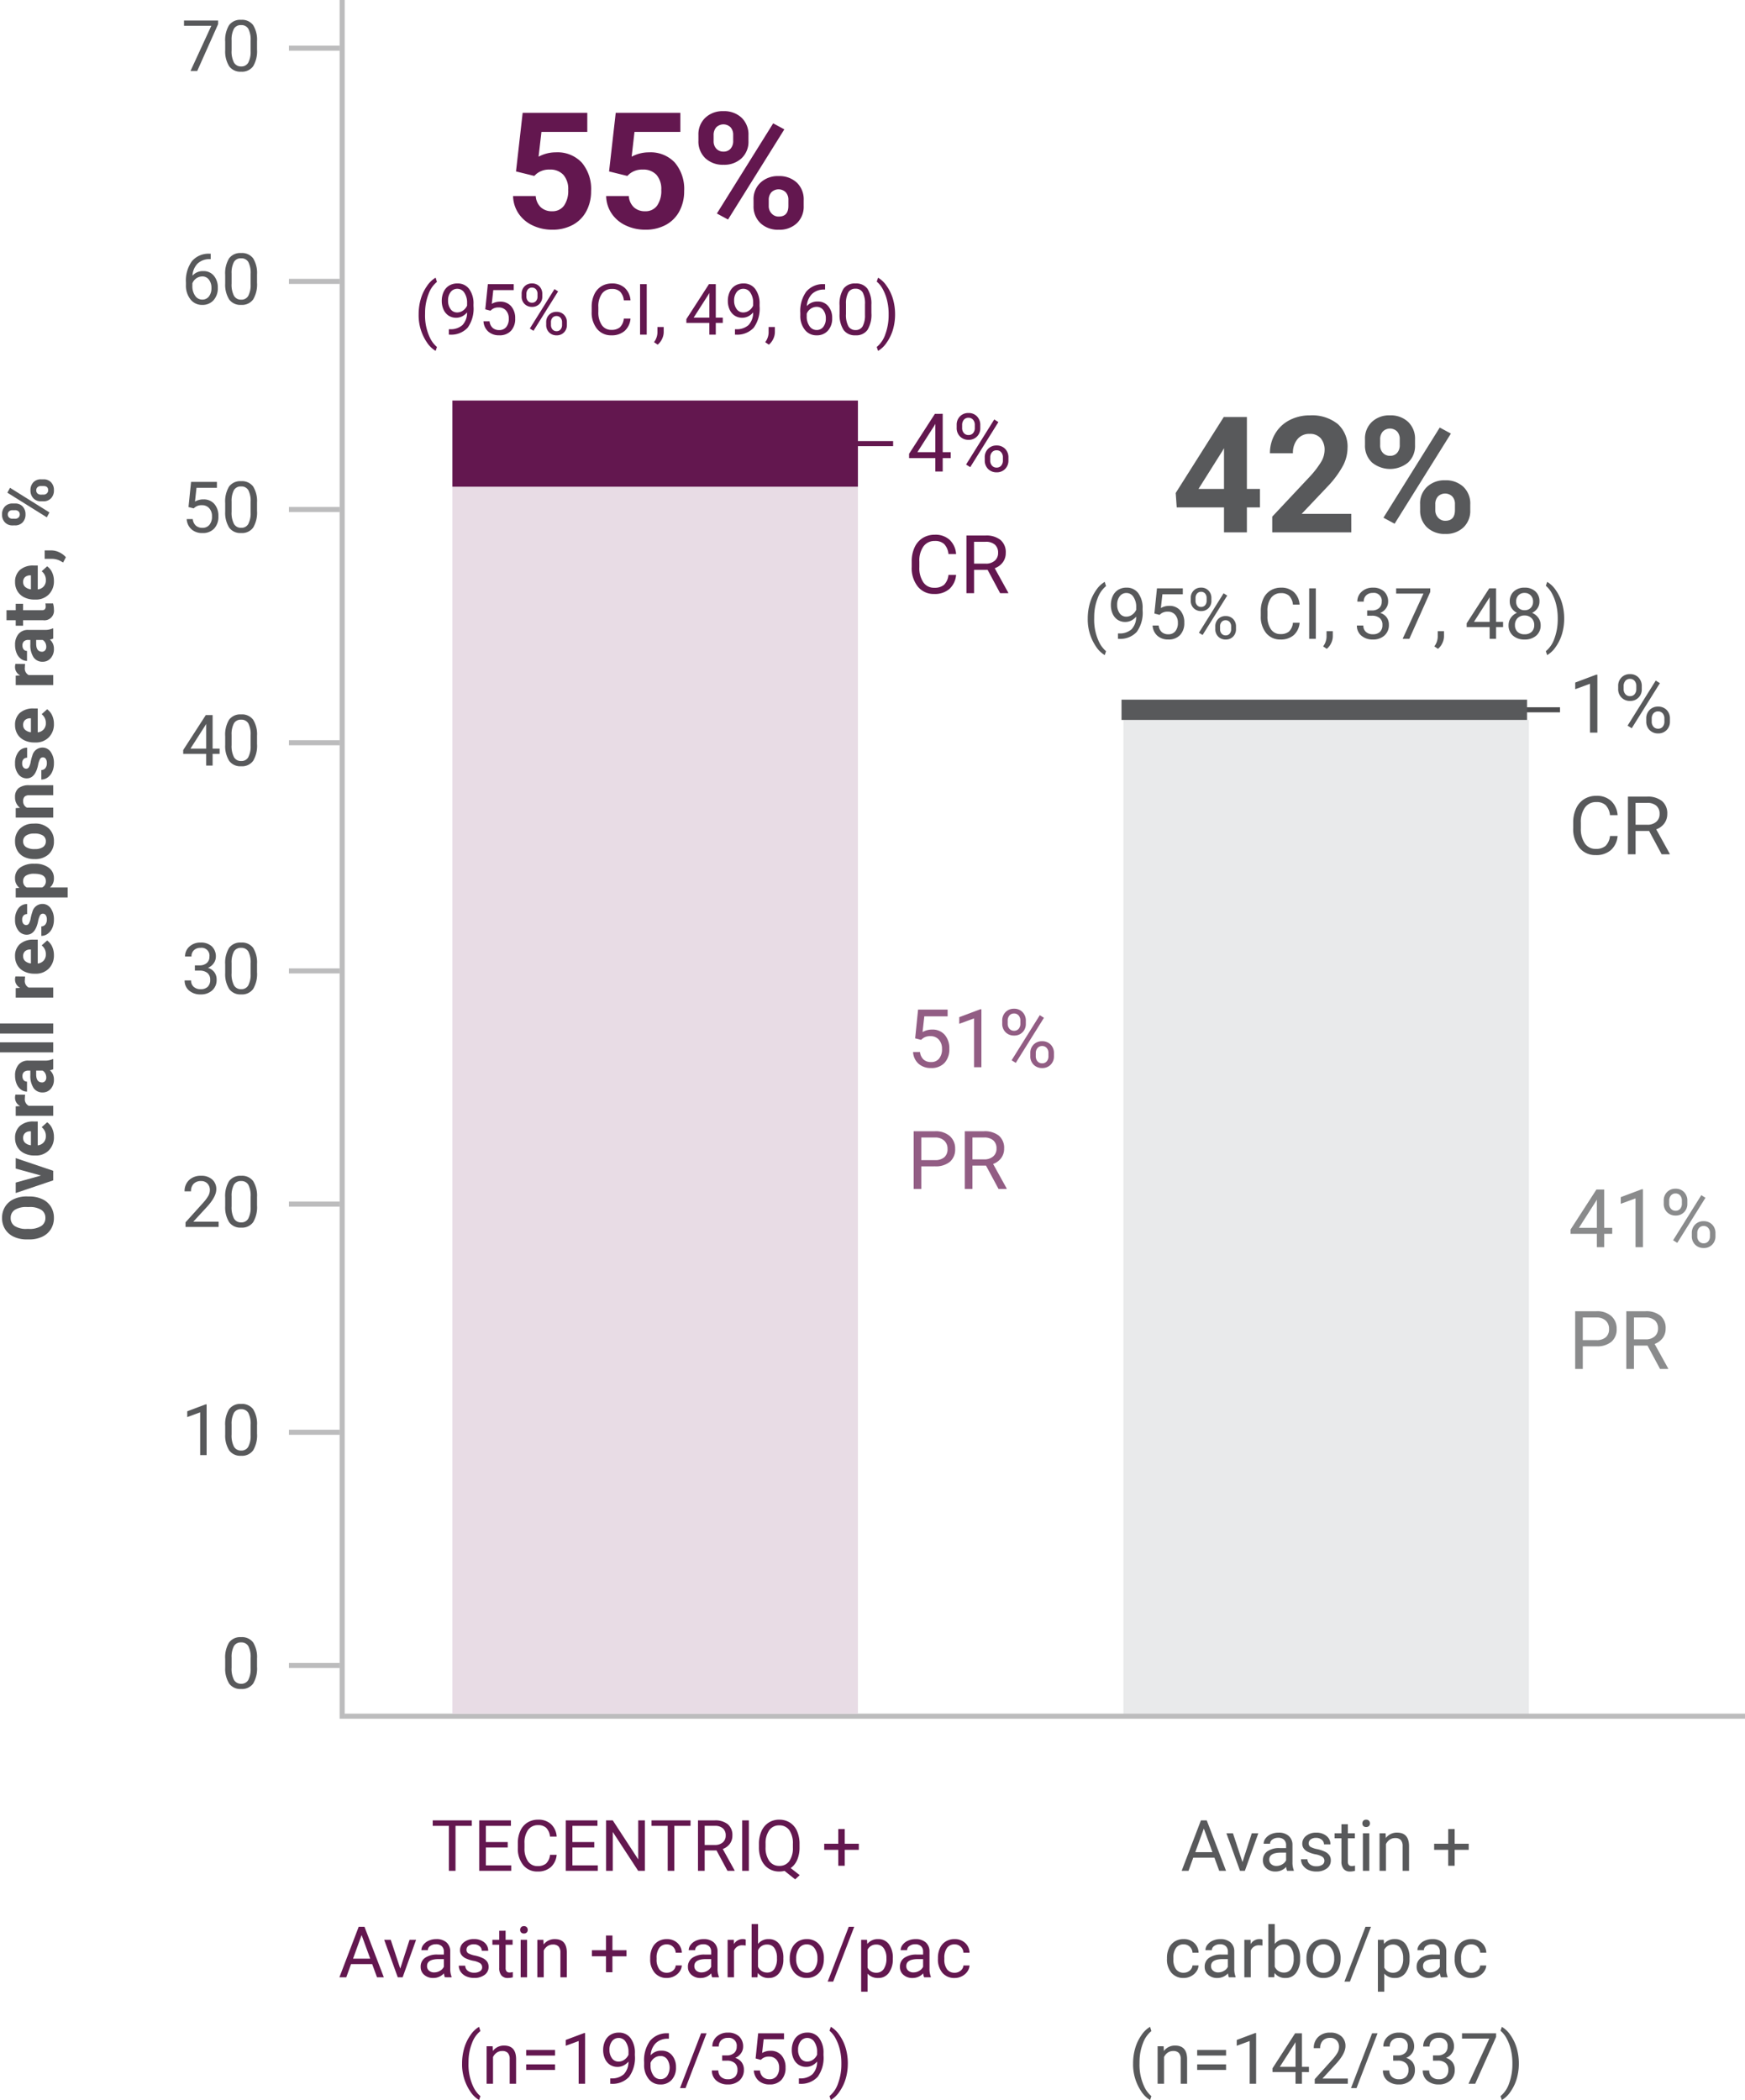 <svg xmlns="http://www.w3.org/2000/svg" width="344.25" height="414.213" viewBox="0 0 344.25 414.213"><g transform="translate(-1127.375 -243)"><path d="M0,0H80V196H0Z" transform="translate(1349 385)" fill="#e9eaeb"/><path d="M275.75.5H-.5v-1H275.75Z" transform="translate(1195.875 581.5)" fill="rgba(88,89,91,0.4)"/><path d="M.5,338.5h-1V-.5h1Z" transform="translate(1194.875 243.5)" fill="rgba(88,89,91,0.4)"/><path d="M-36.186-8.873h-3.2V0h-1.306V-8.873h-3.192v-1.08h7.7Zm7.1,4.272H-33.4v3.527h5.011V0h-6.323V-9.953h6.255v1.08H-33.4v3.2h4.313Zm9.652,1.442A3.662,3.662,0,0,1-20.6-.721,3.82,3.82,0,0,1-23.2.137a3.507,3.507,0,0,1-2.827-1.265,5.088,5.088,0,0,1-1.063-3.384v-.957a5.671,5.671,0,0,1,.5-2.44,3.7,3.7,0,0,1,1.4-1.617,3.911,3.911,0,0,1,2.105-.564,3.6,3.6,0,0,1,2.543.885,3.706,3.706,0,0,1,1.114,2.451H-20.75a2.847,2.847,0,0,0-.742-1.723,2.248,2.248,0,0,0-1.6-.533,2.349,2.349,0,0,0-1.972.93,4.265,4.265,0,0,0-.714,2.646v.964A4.384,4.384,0,0,0-25.1-1.894,2.187,2.187,0,0,0-23.2-.937a2.526,2.526,0,0,0,1.678-.5,2.75,2.75,0,0,0,.776-1.726ZM-12.014-4.6h-4.313v3.527h5.011V0H-17.64V-9.953h6.255v1.08h-4.942v3.2h4.313ZM-2.034,0H-3.353L-8.364-7.67V0H-9.683V-9.953h1.319l5.024,7.7v-7.7h1.306Zm9.01-8.873h-3.2V0H2.471V-8.873H-.721v-1.08h7.7ZM12.1-4.026H9.765V0H8.446V-9.953h3.295a3.9,3.9,0,0,1,2.587.766,2.755,2.755,0,0,1,.906,2.229,2.68,2.68,0,0,1-.5,1.62,3,3,0,0,1-1.4,1.032L15.671-.082V0H14.263ZM9.765-5.1h2.017a2.277,2.277,0,0,0,1.555-.506,1.709,1.709,0,0,0,.578-1.354,1.8,1.8,0,0,0-.55-1.415,2.333,2.333,0,0,0-1.589-.5H9.765ZM18.481,0H17.168V-9.953h1.313Zm10-4.655a6.147,6.147,0,0,1-.458,2.485A3.84,3.84,0,0,1,26.739-.54L28.516.854l-.9.827L25.522.014a4.27,4.27,0,0,1-1.039.123A3.8,3.8,0,0,1,22.4-.441a3.817,3.817,0,0,1-1.412-1.647,5.908,5.908,0,0,1-.516-2.478v-.718a6.084,6.084,0,0,1,.5-2.536,3.8,3.8,0,0,1,1.412-1.685,3.788,3.788,0,0,1,2.088-.584,3.854,3.854,0,0,1,2.116.581,3.748,3.748,0,0,1,1.4,1.671,6.139,6.139,0,0,1,.492,2.546ZM27.169-5.3a4.517,4.517,0,0,0-.7-2.71,2.332,2.332,0,0,0-2-.954,2.313,2.313,0,0,0-1.952.947,4.371,4.371,0,0,0-.735,2.628v.731A4.5,4.5,0,0,0,22.5-1.962a2.316,2.316,0,0,0,1.986.984A2.32,2.32,0,0,0,26.452-1.9a4.444,4.444,0,0,0,.718-2.656ZM37.4-5.339h2.775v1.2H37.4V-1H36.125V-4.143H33.349v-1.2h2.775V-8.244H37.4ZM-55.826,18.4H-60l-.937,2.6h-1.354l3.8-9.953h1.148L-53.529,21h-1.347Zm-3.773-1.08h3.384l-1.7-4.655Zm9.311,1.962,1.832-5.681h1.292L-49.817,21h-.964l-2.68-7.4h1.292Zm8.8,1.716a2.657,2.657,0,0,1-.178-.779,2.822,2.822,0,0,1-2.105.916,2.611,2.611,0,0,1-1.794-.619,2,2,0,0,1-.7-1.569,2.091,2.091,0,0,1,.878-1.794,4.142,4.142,0,0,1,2.471-.639h1.23v-.581a1.42,1.42,0,0,0-.4-1.056,1.593,1.593,0,0,0-1.169-.393,1.844,1.844,0,0,0-1.135.342,1.007,1.007,0,0,0-.458.827h-1.271a1.745,1.745,0,0,1,.393-1.07,2.683,2.683,0,0,1,1.066-.817,3.588,3.588,0,0,1,1.48-.3,2.924,2.924,0,0,1,2,.639,2.306,2.306,0,0,1,.752,1.76v3.4a4.162,4.162,0,0,0,.26,1.62V21Zm-2.1-.964a2.223,2.223,0,0,0,1.128-.308,1.861,1.861,0,0,0,.772-.8V17.411h-.991q-2.324,0-2.324,1.36a1.151,1.151,0,0,0,.4.93A1.524,1.524,0,0,0-43.583,20.036Zm9.454-1a.931.931,0,0,0-.386-.8,3.718,3.718,0,0,0-1.347-.489,6.367,6.367,0,0,1-1.524-.492,2.169,2.169,0,0,1-.834-.684,1.635,1.635,0,0,1-.27-.943,1.919,1.919,0,0,1,.769-1.538,3,3,0,0,1,1.965-.629,3.091,3.091,0,0,1,2.041.649,2.063,2.063,0,0,1,.783,1.661H-34.2a1.142,1.142,0,0,0-.441-.9,1.652,1.652,0,0,0-1.111-.376,1.729,1.729,0,0,0-1.08.3.947.947,0,0,0-.39.786.767.767,0,0,0,.362.69,4.458,4.458,0,0,0,1.309.444,6.821,6.821,0,0,1,1.535.506,2.239,2.239,0,0,1,.872.708,1.74,1.74,0,0,1,.284,1.008,1.893,1.893,0,0,1-.793,1.589,3.326,3.326,0,0,1-2.058.6,3.725,3.725,0,0,1-1.572-.314,2.557,2.557,0,0,1-1.07-.878,2.117,2.117,0,0,1-.386-1.22h1.265a1.309,1.309,0,0,0,.509,1.008,1.976,1.976,0,0,0,1.254.373,2.039,2.039,0,0,0,1.152-.291A.893.893,0,0,0-34.128,19.038Zm4.628-7.226V13.6h1.381v.978H-29.5v4.587a1.024,1.024,0,0,0,.185.667.777.777,0,0,0,.629.222,3.062,3.062,0,0,0,.6-.082V21a3.666,3.666,0,0,1-.971.137,1.575,1.575,0,0,1-1.278-.513,2.2,2.2,0,0,1-.431-1.456V14.581h-1.347V13.6h1.347V11.813ZM-25.269,21h-1.265V13.6h1.265Zm-1.367-9.358a.755.755,0,0,1,.188-.52.706.706,0,0,1,.557-.212.717.717,0,0,1,.561.212.747.747,0,0,1,.191.52.722.722,0,0,1-.191.513.73.73,0,0,1-.561.205.718.718,0,0,1-.557-.205A.73.73,0,0,1-26.636,11.642Zm4.587,1.962.041.93a2.7,2.7,0,0,1,2.215-1.066q2.345,0,2.365,2.646V21h-1.265V16.105a1.7,1.7,0,0,0-.366-1.183,1.466,1.466,0,0,0-1.118-.383,1.825,1.825,0,0,0-1.08.328,2.228,2.228,0,0,0-.725.861V21h-1.265V13.6Zm13.617,2.058h2.775v1.2H-8.432V20H-9.7V16.857h-2.775v-1.2H-9.7V12.756h1.271ZM2.314,20.1a1.822,1.822,0,0,0,1.183-.41,1.443,1.443,0,0,0,.561-1.025h1.2a2.293,2.293,0,0,1-.437,1.21,2.881,2.881,0,0,1-1.077.916,3.107,3.107,0,0,1-1.425.342,3.047,3.047,0,0,1-2.4-1.008A4.016,4.016,0,0,1-.981,17.37v-.212a4.453,4.453,0,0,1,.4-1.921A3.02,3.02,0,0,1,.554,13.932a3.233,3.233,0,0,1,1.753-.465,2.966,2.966,0,0,1,2.068.745,2.663,2.663,0,0,1,.878,1.935h-1.2a1.743,1.743,0,0,0-.543-1.179,1.691,1.691,0,0,0-1.207-.461A1.77,1.77,0,0,0,.813,15.2a3.259,3.259,0,0,0-.53,2.006v.239A3.194,3.194,0,0,0,.81,19.414,1.779,1.779,0,0,0,2.314,20.1Zm8.928.9a2.657,2.657,0,0,1-.178-.779,2.822,2.822,0,0,1-2.105.916,2.611,2.611,0,0,1-1.794-.619,2,2,0,0,1-.7-1.569,2.091,2.091,0,0,1,.878-1.794,4.142,4.142,0,0,1,2.471-.639h1.23v-.581a1.42,1.42,0,0,0-.4-1.056,1.593,1.593,0,0,0-1.169-.393,1.844,1.844,0,0,0-1.135.342,1.007,1.007,0,0,0-.458.827H6.614a1.745,1.745,0,0,1,.393-1.07,2.683,2.683,0,0,1,1.066-.817,3.588,3.588,0,0,1,1.48-.3,2.924,2.924,0,0,1,2,.639,2.306,2.306,0,0,1,.752,1.76v3.4a4.162,4.162,0,0,0,.26,1.62V21Zm-2.1-.964a2.223,2.223,0,0,0,1.128-.308,1.861,1.861,0,0,0,.772-.8V17.411h-.991q-2.324,0-2.324,1.36a1.151,1.151,0,0,0,.4.93A1.524,1.524,0,0,0,9.143,20.036Zm8.723-5.3a3.79,3.79,0,0,0-.622-.048,1.667,1.667,0,0,0-1.688,1.06V21H14.291V13.6h1.23l.021.854a1.969,1.969,0,0,1,1.764-.991,1.292,1.292,0,0,1,.561.1Zm7.424,2.646a4.4,4.4,0,0,1-.779,2.724,2.49,2.49,0,0,1-2.092,1.029,2.578,2.578,0,0,1-2.167-.991L20.19,21H19.028V10.5h1.265v3.917a2.564,2.564,0,0,1,2.112-.95,2.505,2.505,0,0,1,2.116,1.019,4.53,4.53,0,0,1,.769,2.789Zm-1.265-.144a3.417,3.417,0,0,0-.5-2,1.652,1.652,0,0,0-1.436-.7,1.857,1.857,0,0,0-1.8,1.162v3.2A1.909,1.909,0,0,0,22.1,20.063a1.643,1.643,0,0,0,1.415-.7A3.634,3.634,0,0,0,24.025,17.24Zm2.522-.007a4.369,4.369,0,0,1,.427-1.955,3.187,3.187,0,0,1,1.189-1.34,3.238,3.238,0,0,1,1.74-.472,3.119,3.119,0,0,1,2.444,1.046,4.024,4.024,0,0,1,.933,2.782v.089a4.407,4.407,0,0,1-.414,1.938,3.14,3.14,0,0,1-1.183,1.336,3.275,3.275,0,0,1-1.767.479,3.111,3.111,0,0,1-2.437-1.046,4,4,0,0,1-.933-2.769Zm1.271.15a3.164,3.164,0,0,0,.571,1.976,1.934,1.934,0,0,0,3.059-.01,3.46,3.46,0,0,0,.567-2.116,3.159,3.159,0,0,0-.578-1.972,1.836,1.836,0,0,0-1.535-.755,1.816,1.816,0,0,0-1.511.745A3.434,3.434,0,0,0,27.819,17.384Zm7.3,4.471H34.033l4.156-10.808h1.08Zm11.765-4.471a4.429,4.429,0,0,1-.772,2.721,2.476,2.476,0,0,1-2.092,1.032,2.713,2.713,0,0,1-2.119-.854v3.562H40.636V13.6h1.155l.062.82A2.605,2.605,0,0,1,44,13.467a2.522,2.522,0,0,1,2.109,1,4.477,4.477,0,0,1,.776,2.8ZM45.62,17.24a3.268,3.268,0,0,0-.533-1.976,1.718,1.718,0,0,0-1.463-.725A1.859,1.859,0,0,0,41.9,15.559v3.534A1.863,1.863,0,0,0,43.637,20.1a1.71,1.71,0,0,0,1.446-.721A3.567,3.567,0,0,0,45.62,17.24ZM53.057,21a2.657,2.657,0,0,1-.178-.779,2.822,2.822,0,0,1-2.105.916,2.611,2.611,0,0,1-1.794-.619,2,2,0,0,1-.7-1.569,2.091,2.091,0,0,1,.878-1.794,4.142,4.142,0,0,1,2.471-.639h1.23v-.581a1.42,1.42,0,0,0-.4-1.056,1.593,1.593,0,0,0-1.169-.393,1.844,1.844,0,0,0-1.135.342,1.007,1.007,0,0,0-.458.827H48.429a1.745,1.745,0,0,1,.393-1.07,2.683,2.683,0,0,1,1.066-.817,3.588,3.588,0,0,1,1.48-.3,2.924,2.924,0,0,1,2,.639,2.306,2.306,0,0,1,.752,1.76v3.4a4.162,4.162,0,0,0,.26,1.62V21Zm-2.1-.964a2.223,2.223,0,0,0,1.128-.308,1.861,1.861,0,0,0,.772-.8V17.411h-.991q-2.324,0-2.324,1.36a1.151,1.151,0,0,0,.4.93A1.524,1.524,0,0,0,50.958,20.036Zm8.114.068a1.822,1.822,0,0,0,1.183-.41,1.443,1.443,0,0,0,.561-1.025h1.2a2.293,2.293,0,0,1-.437,1.21,2.881,2.881,0,0,1-1.077.916,3.107,3.107,0,0,1-1.425.342,3.047,3.047,0,0,1-2.4-1.008,4.016,4.016,0,0,1-.892-2.758v-.212a4.453,4.453,0,0,1,.4-1.921,3.02,3.02,0,0,1,1.138-1.306,3.233,3.233,0,0,1,1.753-.465,2.966,2.966,0,0,1,2.068.745,2.663,2.663,0,0,1,.878,1.935h-1.2a1.743,1.743,0,0,0-.543-1.179,1.691,1.691,0,0,0-1.207-.461,1.77,1.77,0,0,0-1.494.694,3.259,3.259,0,0,0-.53,2.006v.239a3.194,3.194,0,0,0,.526,1.969A1.779,1.779,0,0,0,59.073,20.1ZM-38.09,37.96a10.569,10.569,0,0,1,.414-2.967,8.618,8.618,0,0,1,1.234-2.584,5.249,5.249,0,0,1,1.7-1.641l.26.834a5.444,5.444,0,0,0-1.637,2.338,10.135,10.135,0,0,0-.7,3.521l-.007.581a10.188,10.188,0,0,0,.964,4.58A5.47,5.47,0,0,0-34.48,44.44l-.26.772a5.418,5.418,0,0,1-1.736-1.7A9.5,9.5,0,0,1-38.09,37.96Zm6.029-3.356.041.93A2.7,2.7,0,0,1-29.8,34.467q2.345,0,2.365,2.646V42H-28.7V37.105a1.7,1.7,0,0,0-.366-1.183,1.466,1.466,0,0,0-1.118-.383,1.825,1.825,0,0,0-1.08.328,2.228,2.228,0,0,0-.725.861V42h-1.265V34.6Zm12.312,1.832h-5.7v-1.1h5.7Zm0,2.837h-5.7V38.179h5.7ZM-13.822,42h-1.271V33.571l-2.55.937V33.359L-14.021,32h.2Zm8.552-4.375a3.094,3.094,0,0,1-.947.759,2.569,2.569,0,0,1-1.207.287,2.652,2.652,0,0,1-1.5-.424,2.755,2.755,0,0,1-.988-1.193,4.067,4.067,0,0,1-.349-1.7,4.143,4.143,0,0,1,.379-1.8A2.787,2.787,0,0,1-8.8,32.334a3.07,3.07,0,0,1,1.627-.424,2.78,2.78,0,0,1,2.328,1.1A4.815,4.815,0,0,1-4,36.025v.369a6.434,6.434,0,0,1-1.148,4.242,4.412,4.412,0,0,1-3.466,1.371h-.246V40.94h.267a3.478,3.478,0,0,0,2.406-.817A3.509,3.509,0,0,0-5.271,37.625Zm-1.948,0a1.953,1.953,0,0,0,1.172-.39,2.3,2.3,0,0,0,.783-.964v-.506a3.48,3.48,0,0,0-.54-2.023,1.611,1.611,0,0,0-1.367-.779,1.624,1.624,0,0,0-1.34.639,2.637,2.637,0,0,0-.506,1.685,2.744,2.744,0,0,0,.489,1.678A1.548,1.548,0,0,0-7.219,37.625ZM2.707,32.04v1.073H2.475a3.33,3.33,0,0,0-2.352.875A3.641,3.641,0,0,0-.889,36.374a2.7,2.7,0,0,1,2.146-.9,2.581,2.581,0,0,1,2.075.916,3.533,3.533,0,0,1,.776,2.365,3.522,3.522,0,0,1-.837,2.461,2.883,2.883,0,0,1-2.246.923,2.841,2.841,0,0,1-2.317-1.1,4.348,4.348,0,0,1-.889-2.827v-.485a6.552,6.552,0,0,1,1.172-4.2,4.306,4.306,0,0,1,3.49-1.487ZM1.046,36.524a2.018,2.018,0,0,0-1.2.39,2.03,2.03,0,0,0-.759.978v.465a3.265,3.265,0,0,0,.554,1.982,1.659,1.659,0,0,0,1.381.752,1.608,1.608,0,0,0,1.343-.629,3.021,3.021,0,0,0-.007-3.305A1.589,1.589,0,0,0,1.046,36.524Zm4.942,6.33H4.9L9.058,32.047h1.08Zm7.226-6.446h.95a2.088,2.088,0,0,0,1.408-.472,1.576,1.576,0,0,0,.513-1.237,1.544,1.544,0,0,0-1.743-1.75,1.813,1.813,0,0,0-1.309.468,1.639,1.639,0,0,0-.489,1.241H11.279a2.539,2.539,0,0,1,.865-1.965,3.15,3.15,0,0,1,2.2-.783,3.113,3.113,0,0,1,2.208.745,2.692,2.692,0,0,1,.8,2.071,2.185,2.185,0,0,1-.42,1.258,2.538,2.538,0,0,1-1.145.909,2.446,2.446,0,0,1,1.268.861,2.392,2.392,0,0,1,.448,1.47,2.715,2.715,0,0,1-.875,2.126,3.277,3.277,0,0,1-2.276.786,3.363,3.363,0,0,1-2.28-.759,2.517,2.517,0,0,1-.878-2h1.271a1.627,1.627,0,0,0,.513,1.258,1.95,1.95,0,0,0,1.374.472,1.914,1.914,0,0,0,1.4-.479,1.844,1.844,0,0,0,.485-1.374,1.673,1.673,0,0,0-.533-1.333,2.323,2.323,0,0,0-1.538-.479h-.95Zm6.6.6.506-4.963h5.1v1.169H21.4l-.3,2.714a3.212,3.212,0,0,1,1.661-.431,2.746,2.746,0,0,1,2.16.9,3.523,3.523,0,0,1,.8,2.43,3.4,3.4,0,0,1-.831,2.423,3.027,3.027,0,0,1-2.321.885,3.146,3.146,0,0,1-2.153-.731,2.919,2.919,0,0,1-.95-2.023h1.2a2.009,2.009,0,0,0,.608,1.289,1.892,1.892,0,0,0,1.3.434,1.706,1.706,0,0,0,1.384-.6,2.515,2.515,0,0,0,.5-1.661,2.308,2.308,0,0,0-.543-1.6,1.849,1.849,0,0,0-1.446-.6,2.085,2.085,0,0,0-1.3.362l-.335.273Zm12.127.615a3.094,3.094,0,0,1-.947.759,2.569,2.569,0,0,1-1.207.287,2.652,2.652,0,0,1-1.5-.424,2.755,2.755,0,0,1-.988-1.193,4.067,4.067,0,0,1-.349-1.7,4.143,4.143,0,0,1,.379-1.8,2.787,2.787,0,0,1,1.077-1.224,3.07,3.07,0,0,1,1.627-.424,2.78,2.78,0,0,1,2.328,1.1,4.815,4.815,0,0,1,.851,3.011v.369a6.434,6.434,0,0,1-1.148,4.242A4.412,4.412,0,0,1,28.6,42.007h-.246V40.94h.267a3.478,3.478,0,0,0,2.406-.817A3.509,3.509,0,0,0,31.944,37.625Zm-1.948,0a1.953,1.953,0,0,0,1.172-.39,2.3,2.3,0,0,0,.783-.964v-.506a3.48,3.48,0,0,0-.54-2.023A1.651,1.651,0,0,0,28.7,33.6a2.637,2.637,0,0,0-.506,1.685,2.744,2.744,0,0,0,.489,1.678A1.548,1.548,0,0,0,30,37.625Zm8.012.4a10.574,10.574,0,0,1-.4,2.922,8.641,8.641,0,0,1-1.224,2.581,5.361,5.361,0,0,1-1.726,1.682l-.267-.772a5.5,5.5,0,0,0,1.692-2.505,10.839,10.839,0,0,0,.653-3.77v-.219a11.254,11.254,0,0,0-.3-2.669,9.009,9.009,0,0,0-.837-2.211,5.108,5.108,0,0,0-1.207-1.524l.267-.772a5.34,5.34,0,0,1,1.719,1.668A8.66,8.66,0,0,1,37.6,35.014,10.818,10.818,0,0,1,38.008,38.028Z" transform="translate(1256.625 612)" fill="#63174f"/><path d="M-66.493-4.751a6.008,6.008,0,0,1-.52,2.577A3.913,3.913,0,0,1-68.5-.465a4.113,4.113,0,0,1-2.218.6,4.141,4.141,0,0,1-2.208-.595,3.951,3.951,0,0,1-1.5-1.7,5.836,5.836,0,0,1-.54-2.54v-.492a5.977,5.977,0,0,1,.53-2.587,3.945,3.945,0,0,1,1.5-1.716,4.118,4.118,0,0,1,2.211-.6,4.118,4.118,0,0,1,2.211.6,3.945,3.945,0,0,1,1.5,1.716,5.96,5.96,0,0,1,.53,2.581ZM-68.571-5.2a4.188,4.188,0,0,0-.561-2.379,1.827,1.827,0,0,0-1.6-.813,1.827,1.827,0,0,0-1.593.8,4.141,4.141,0,0,0-.567,2.355v.485a4.241,4.241,0,0,0,.561,2.365,1.822,1.822,0,0,0,1.613.841,1.806,1.806,0,0,0,1.586-.81,4.216,4.216,0,0,0,.561-2.362Zm6.207,2.789L-60.99-7.4h2.064l-2.5,7.4h-1.887l-2.5-7.4h2.064Zm7.622,2.55a3.631,3.631,0,0,1-2.649-1,3.548,3.548,0,0,1-1.022-2.659v-.191A4.468,4.468,0,0,1-57.982-5.7a3.161,3.161,0,0,1,1.22-1.354,3.425,3.425,0,0,1,1.8-.475,3.07,3.07,0,0,1,2.389.957A3.889,3.889,0,0,1-51.7-3.862v.807h-4.71a1.835,1.835,0,0,0,.578,1.162,1.746,1.746,0,0,0,1.22.438,2.132,2.132,0,0,0,1.784-.827l.971,1.087a2.966,2.966,0,0,1-1.2.981A3.947,3.947,0,0,1-54.742.137Zm-.226-6.07a1.237,1.237,0,0,0-.954.4A2.048,2.048,0,0,0-56.39-4.4h2.748V-4.56A1.46,1.46,0,0,0-54-5.575,1.277,1.277,0,0,0-54.968-5.934Zm8.545.39a5.367,5.367,0,0,0-.711-.055,1.447,1.447,0,0,0-1.47.759V0h-1.976V-7.4h1.866l.055.882a1.831,1.831,0,0,1,1.647-1.019,2.07,2.07,0,0,1,.615.089ZM-41.392,0a2.194,2.194,0,0,1-.2-.663,2.39,2.39,0,0,1-1.866.8,2.626,2.626,0,0,1-1.8-.629,2.023,2.023,0,0,1-.714-1.586,2.09,2.09,0,0,1,.872-1.8,4.3,4.3,0,0,1,2.519-.636h.909v-.424a1.219,1.219,0,0,0-.263-.82,1.035,1.035,0,0,0-.831-.308,1.177,1.177,0,0,0-.783.239.813.813,0,0,0-.284.656h-1.976a1.984,1.984,0,0,1,.4-1.189,2.621,2.621,0,0,1,1.121-.858,4.086,4.086,0,0,1,1.627-.311,3.228,3.228,0,0,1,2.17.687,2.4,2.4,0,0,1,.8,1.931v3.206A3.536,3.536,0,0,0-39.4-.116V0Zm-1.634-1.374a1.7,1.7,0,0,0,.807-.195,1.28,1.28,0,0,0,.547-.523V-3.363h-.738q-1.483,0-1.579,1.025L-44-2.222a.791.791,0,0,0,.26.608A1.009,1.009,0,0,0-43.025-1.374ZM-36.087,0h-1.982V-10.5h1.982Zm3.712,0h-1.982V-10.5h1.982Zm9.27-5.544a5.367,5.367,0,0,0-.711-.055,1.447,1.447,0,0,0-1.47.759V0h-1.976V-7.4H-25.4l.055.882a1.831,1.831,0,0,1,1.647-1.019,2.07,2.07,0,0,1,.615.089ZM-18.881.137a3.631,3.631,0,0,1-2.649-1,3.548,3.548,0,0,1-1.022-2.659v-.191A4.468,4.468,0,0,1-22.121-5.7,3.161,3.161,0,0,1-20.9-7.058a3.425,3.425,0,0,1,1.8-.475,3.07,3.07,0,0,1,2.389.957,3.889,3.889,0,0,1,.872,2.714v.807h-4.71a1.835,1.835,0,0,0,.578,1.162,1.746,1.746,0,0,0,1.22.438,2.132,2.132,0,0,0,1.784-.827L-16-1.2a2.966,2.966,0,0,1-1.2.981A3.947,3.947,0,0,1-18.881.137Zm-.226-6.07a1.237,1.237,0,0,0-.954.4A2.048,2.048,0,0,0-20.528-4.4h2.748V-4.56a1.46,1.46,0,0,0-.355-1.015A1.277,1.277,0,0,0-19.106-5.934Zm8.395,3.89a.637.637,0,0,0-.359-.571,4.077,4.077,0,0,0-1.152-.373q-2.639-.554-2.639-2.242a2.032,2.032,0,0,1,.817-1.644,3.3,3.3,0,0,1,2.136-.66,3.547,3.547,0,0,1,2.252.663,2.09,2.09,0,0,1,.844,1.723h-1.976a.956.956,0,0,0-.273-.7,1.157,1.157,0,0,0-.854-.277,1.182,1.182,0,0,0-.772.226.712.712,0,0,0-.273.574.609.609,0,0,0,.311.53,3.2,3.2,0,0,0,1.049.349,8.571,8.571,0,0,1,1.244.332A2.044,2.044,0,0,1-8.791-2.126,1.929,1.929,0,0,1-9.659-.489,3.745,3.745,0,0,1-11.9.137a3.912,3.912,0,0,1-1.651-.332A2.77,2.77,0,0,1-14.684-1.1a2.113,2.113,0,0,1-.41-1.248h1.873a1.031,1.031,0,0,0,.39.807,1.546,1.546,0,0,0,.971.28A1.43,1.43,0,0,0-11-1.48.67.67,0,0,0-10.712-2.044ZM-.861-3.63A4.436,4.436,0,0,1-1.637-.892,2.488,2.488,0,0,1-3.732.137,2.3,2.3,0,0,1-5.544-.643V2.844H-7.52V-7.4h1.832l.068.725a2.322,2.322,0,0,1,1.873-.861A2.5,2.5,0,0,1-1.62-6.521,4.556,4.556,0,0,1-.861-3.732Zm-1.976-.144A2.911,2.911,0,0,0-3.2-5.366a1.191,1.191,0,0,0-1.063-.561,1.294,1.294,0,0,0-1.278.711v3.028a1.316,1.316,0,0,0,1.292.731Q-2.837-1.456-2.837-3.773Zm2.892.007A4.387,4.387,0,0,1,.479-5.729,3.1,3.1,0,0,1,1.7-7.062a3.56,3.56,0,0,1,1.849-.472,3.368,3.368,0,0,1,2.444.916A3.676,3.676,0,0,1,7.048-4.129l.014.506a3.866,3.866,0,0,1-.95,2.731A3.3,3.3,0,0,1,3.562.137,3.319,3.319,0,0,1,1.008-.889,3.934,3.934,0,0,1,.055-3.678Zm1.976.144a2.757,2.757,0,0,0,.4,1.61,1.309,1.309,0,0,0,1.135.557,1.312,1.312,0,0,0,1.121-.55,3.017,3.017,0,0,0,.4-1.76,2.73,2.73,0,0,0-.4-1.6,1.312,1.312,0,0,0-1.135-.567,1.29,1.29,0,0,0-1.121.564A3.068,3.068,0,0,0,2.03-3.623ZM10.1-7.4l.062.854a2.582,2.582,0,0,1,2.126-.991,2.146,2.146,0,0,1,1.75.69,3.221,3.221,0,0,1,.588,2.064V0H12.646V-4.73a1.282,1.282,0,0,0-.273-.913,1.224,1.224,0,0,0-.909-.284,1.359,1.359,0,0,0-1.251.711V0H8.237V-7.4ZM20.125-2.044a.637.637,0,0,0-.359-.571,4.077,4.077,0,0,0-1.152-.373q-2.639-.554-2.639-2.242a2.032,2.032,0,0,1,.817-1.644,3.3,3.3,0,0,1,2.136-.66,3.547,3.547,0,0,1,2.252.663,2.09,2.09,0,0,1,.844,1.723H20.05a.956.956,0,0,0-.273-.7,1.157,1.157,0,0,0-.854-.277,1.182,1.182,0,0,0-.772.226.712.712,0,0,0-.273.574.609.609,0,0,0,.311.53,3.2,3.2,0,0,0,1.049.349,8.571,8.571,0,0,1,1.244.332,2.044,2.044,0,0,1,1.565,1.989,1.929,1.929,0,0,1-.868,1.637,3.745,3.745,0,0,1-2.242.625,3.912,3.912,0,0,1-1.651-.332A2.77,2.77,0,0,1,16.153-1.1a2.113,2.113,0,0,1-.41-1.248h1.873a1.031,1.031,0,0,0,.39.807,1.546,1.546,0,0,0,.971.28,1.43,1.43,0,0,0,.858-.215A.67.67,0,0,0,20.125-2.044Zm6.6,2.181a3.631,3.631,0,0,1-2.649-1,3.548,3.548,0,0,1-1.022-2.659v-.191A4.468,4.468,0,0,1,23.481-5.7,3.161,3.161,0,0,1,24.7-7.058a3.425,3.425,0,0,1,1.8-.475,3.07,3.07,0,0,1,2.389.957,3.889,3.889,0,0,1,.872,2.714v.807h-4.71a1.835,1.835,0,0,0,.578,1.162,1.746,1.746,0,0,0,1.22.438,2.132,2.132,0,0,0,1.784-.827L29.606-1.2a2.966,2.966,0,0,1-1.2.981A3.947,3.947,0,0,1,26.722.137ZM26.5-5.934a1.237,1.237,0,0,0-.954.4A2.048,2.048,0,0,0,25.074-4.4h2.748V-4.56a1.46,1.46,0,0,0-.355-1.015A1.277,1.277,0,0,0,26.5-5.934Zm12.031.39a5.367,5.367,0,0,0-.711-.055,1.447,1.447,0,0,0-1.47.759V0H34.371V-7.4h1.866l.055.882a1.831,1.831,0,0,1,1.647-1.019,2.07,2.07,0,0,1,.615.089ZM43.559,0a2.194,2.194,0,0,1-.2-.663,2.39,2.39,0,0,1-1.866.8,2.626,2.626,0,0,1-1.8-.629,2.023,2.023,0,0,1-.714-1.586,2.09,2.09,0,0,1,.872-1.8,4.3,4.3,0,0,1,2.519-.636h.909v-.424a1.219,1.219,0,0,0-.263-.82,1.035,1.035,0,0,0-.831-.308,1.177,1.177,0,0,0-.783.239.813.813,0,0,0-.284.656H39.143a1.984,1.984,0,0,1,.4-1.189,2.621,2.621,0,0,1,1.121-.858,4.086,4.086,0,0,1,1.627-.311,3.228,3.228,0,0,1,2.17.687,2.4,2.4,0,0,1,.8,1.931v3.206a3.536,3.536,0,0,0,.294,1.593V0ZM41.925-1.374a1.7,1.7,0,0,0,.807-.195,1.28,1.28,0,0,0,.547-.523V-3.363H42.54q-1.483,0-1.579,1.025l-.007.116a.791.791,0,0,0,.26.608A1.009,1.009,0,0,0,41.925-1.374Zm7.219-7.841V-7.4h1.265v1.449H49.144v3.691a.881.881,0,0,0,.157.588.79.79,0,0,0,.6.178,3.151,3.151,0,0,0,.581-.048v1.5a4.067,4.067,0,0,1-1.2.178,1.886,1.886,0,0,1-2.119-2.1V-5.947h-1.08V-7.4h1.08V-9.215ZM54.913.137a3.631,3.631,0,0,1-2.649-1,3.548,3.548,0,0,1-1.022-2.659v-.191A4.468,4.468,0,0,1,51.673-5.7a3.161,3.161,0,0,1,1.22-1.354,3.425,3.425,0,0,1,1.8-.475,3.07,3.07,0,0,1,2.389.957,3.889,3.889,0,0,1,.872,2.714v.807h-4.71a1.835,1.835,0,0,0,.578,1.162,1.746,1.746,0,0,0,1.22.438,2.132,2.132,0,0,0,1.784-.827L57.8-1.2a2.966,2.966,0,0,1-1.2.981A3.947,3.947,0,0,1,54.913.137Zm-.226-6.07a1.237,1.237,0,0,0-.954.4A2.048,2.048,0,0,0,53.266-4.4h2.748V-4.56a1.46,1.46,0,0,0-.355-1.015A1.277,1.277,0,0,0,54.688-5.934Zm4.9,8.429-1.032-.54.246-.444A3.552,3.552,0,0,0,59.274-.15V-1.682h1.668L60.936-.314a3.552,3.552,0,0,1-.383,1.531A3.925,3.925,0,0,1,59.589,2.5ZM65.871-8.039a1.968,1.968,0,0,1,.595-1.487,2.157,2.157,0,0,1,1.559-.571,2.191,2.191,0,0,1,1.572.564A2.005,2.005,0,0,1,70.191-8v.492A1.943,1.943,0,0,1,69.6-6.029a2.18,2.18,0,0,1-1.559.561,2.194,2.194,0,0,1-1.569-.564,1.991,1.991,0,0,1-.6-1.521Zm1.313.526a.921.921,0,0,0,.236.66.812.812,0,0,0,.619.25.774.774,0,0,0,.608-.253.979.979,0,0,0,.226-.677v-.506a.959.959,0,0,0-.226-.663.791.791,0,0,0-.622-.253.793.793,0,0,0-.608.25.979.979,0,0,0-.232.694ZM70.629-2.44a1.943,1.943,0,0,1,.6-1.487,2.187,2.187,0,0,1,1.559-.564,2.209,2.209,0,0,1,1.569.557,1.994,1.994,0,0,1,.6,1.535v.492a1.957,1.957,0,0,1-.588,1.48A2.167,2.167,0,0,1,72.8.137a2.193,2.193,0,0,1-1.579-.567,1.982,1.982,0,0,1-.595-1.5Zm1.313.533a.914.914,0,0,0,.246.643A.8.8,0,0,0,72.8-1q.834,0,.834-.923v-.52A.929.929,0,0,0,73.4-3.1a.8.8,0,0,0-.615-.25.8.8,0,0,0-.615.25.959.959,0,0,0-.232.68ZM68.428-.745l-.964-.52,4.86-7.779.964.52Z" transform="translate(1137.875 412.5) rotate(-90)" fill="#58595b"/><path d="M23.207,8.755a5.784,5.784,0,0,1-.759,3.3,2.7,2.7,0,0,1-2.372,1.08,2.718,2.718,0,0,1-2.358-1.056,5.49,5.49,0,0,1-.793-3.155V7.237a5.655,5.655,0,0,1,.759-3.261A2.719,2.719,0,0,1,20.063,2.91a2.744,2.744,0,0,1,2.365,1.029,5.458,5.458,0,0,1,.779,3.175ZM21.942,7.025a4.634,4.634,0,0,0-.451-2.341,1.553,1.553,0,0,0-1.429-.735,1.532,1.532,0,0,0-1.415.731,4.525,4.525,0,0,0-.458,2.249V8.953a4.708,4.708,0,0,0,.468,2.382,1.55,1.55,0,0,0,1.418.769,1.529,1.529,0,0,0,1.391-.725A4.538,4.538,0,0,0,21.942,9.1Z" transform="translate(1154.875 563)" fill="#58595b"/><path d="M10,.5H0v-1H10Z" transform="translate(1184.375 571.5)" fill="rgba(88,89,91,0.4)"/><path d="M13.261,13H11.989V4.571l-2.55.937V4.359L13.063,3h.2Zm9.946-4.245a5.784,5.784,0,0,1-.759,3.3,2.7,2.7,0,0,1-2.372,1.08,2.718,2.718,0,0,1-2.358-1.056,5.49,5.49,0,0,1-.793-3.155V7.237a5.655,5.655,0,0,1,.759-3.261A2.719,2.719,0,0,1,20.063,2.91a2.744,2.744,0,0,1,2.365,1.029,5.458,5.458,0,0,1,.779,3.175ZM21.942,7.025a4.634,4.634,0,0,0-.451-2.341,1.553,1.553,0,0,0-1.429-.735,1.532,1.532,0,0,0-1.415.731,4.525,4.525,0,0,0-.458,2.249V8.953a4.708,4.708,0,0,0,.468,2.382,1.55,1.55,0,0,0,1.418.769,1.529,1.529,0,0,0,1.391-.725A4.538,4.538,0,0,0,21.942,9.1Z" transform="translate(1154.875 517)" fill="#58595b"/><path d="M10,.5H0v-1H10Z" transform="translate(1184.375 525.5)" fill="rgba(88,89,91,0.4)"/><path d="M15.626,13H9.1v-.909L12.55,8.263a8.185,8.185,0,0,0,1.056-1.412A2.356,2.356,0,0,0,13.9,5.727a1.786,1.786,0,0,0-.472-1.278,1.649,1.649,0,0,0-1.258-.5,1.953,1.953,0,0,0-1.466.537,2.05,2.05,0,0,0-.523,1.494H8.913A2.936,2.936,0,0,1,9.8,3.758a3.282,3.282,0,0,1,2.369-.848,3.153,3.153,0,0,1,2.194.728,2.483,2.483,0,0,1,.807,1.938q0,1.47-1.873,3.5l-2.666,2.892h5Zm7.581-4.245a5.784,5.784,0,0,1-.759,3.3,2.7,2.7,0,0,1-2.372,1.08,2.718,2.718,0,0,1-2.358-1.056,5.49,5.49,0,0,1-.793-3.155V7.237a5.655,5.655,0,0,1,.759-3.261A2.719,2.719,0,0,1,20.063,2.91a2.744,2.744,0,0,1,2.365,1.029,5.458,5.458,0,0,1,.779,3.175ZM21.942,7.025a4.634,4.634,0,0,0-.451-2.341,1.553,1.553,0,0,0-1.429-.735,1.532,1.532,0,0,0-1.415.731,4.525,4.525,0,0,0-.458,2.249V8.953a4.708,4.708,0,0,0,.468,2.382,1.55,1.55,0,0,0,1.418.769,1.529,1.529,0,0,0,1.391-.725A4.538,4.538,0,0,0,21.942,9.1Z" transform="translate(1154.875 472)" fill="#58595b"/><path d="M10,.5H0v-1H10Z" transform="translate(1184.375 480.5)" fill="rgba(88,89,91,0.4)"/><path d="M10.943,7.408h.95A2.088,2.088,0,0,0,13.3,6.937,1.576,1.576,0,0,0,13.814,5.7a1.544,1.544,0,0,0-1.743-1.75,1.813,1.813,0,0,0-1.309.468,1.639,1.639,0,0,0-.489,1.241H9.009a2.539,2.539,0,0,1,.865-1.965,3.15,3.15,0,0,1,2.2-.783,3.113,3.113,0,0,1,2.208.745,2.692,2.692,0,0,1,.8,2.071,2.185,2.185,0,0,1-.42,1.258,2.538,2.538,0,0,1-1.145.909,2.446,2.446,0,0,1,1.268.861,2.392,2.392,0,0,1,.448,1.47,2.715,2.715,0,0,1-.875,2.126,3.277,3.277,0,0,1-2.276.786,3.363,3.363,0,0,1-2.28-.759,2.517,2.517,0,0,1-.878-2h1.271a1.627,1.627,0,0,0,.513,1.258,1.95,1.95,0,0,0,1.374.472,1.914,1.914,0,0,0,1.4-.479,1.844,1.844,0,0,0,.485-1.374,1.673,1.673,0,0,0-.533-1.333,2.323,2.323,0,0,0-1.538-.479h-.95ZM23.207,8.755a5.784,5.784,0,0,1-.759,3.3,2.7,2.7,0,0,1-2.372,1.08,2.718,2.718,0,0,1-2.358-1.056,5.49,5.49,0,0,1-.793-3.155V7.237a5.655,5.655,0,0,1,.759-3.261A2.719,2.719,0,0,1,20.063,2.91a2.744,2.744,0,0,1,2.365,1.029,5.458,5.458,0,0,1,.779,3.175ZM21.942,7.025a4.634,4.634,0,0,0-.451-2.341,1.553,1.553,0,0,0-1.429-.735,1.532,1.532,0,0,0-1.415.731,4.525,4.525,0,0,0-.458,2.249V8.953a4.708,4.708,0,0,0,.468,2.382,1.55,1.55,0,0,0,1.418.769,1.529,1.529,0,0,0,1.391-.725A4.538,4.538,0,0,0,21.942,9.1Z" transform="translate(1154.875 426)" fill="#58595b"/><path d="M10,.5H0v-1H10Z" transform="translate(1184.375 434.5)" fill="rgba(88,89,91,0.4)"/><path d="M14.443,9.657h1.381v1.032H14.443V13H13.172V10.689H8.64V9.944l4.457-6.9h1.347Zm-4.368,0h3.1V4.776l-.15.273Zm13.132-.9a5.784,5.784,0,0,1-.759,3.3,2.7,2.7,0,0,1-2.372,1.08,2.718,2.718,0,0,1-2.358-1.056,5.49,5.49,0,0,1-.793-3.155V7.237a5.655,5.655,0,0,1,.759-3.261A2.719,2.719,0,0,1,20.063,2.91a2.744,2.744,0,0,1,2.365,1.029,5.458,5.458,0,0,1,.779,3.175ZM21.942,7.025a4.634,4.634,0,0,0-.451-2.341,1.553,1.553,0,0,0-1.429-.735,1.532,1.532,0,0,0-1.415.731,4.525,4.525,0,0,0-.458,2.249V8.953a4.708,4.708,0,0,0,.468,2.382,1.55,1.55,0,0,0,1.418.769,1.529,1.529,0,0,0,1.391-.725A4.538,4.538,0,0,0,21.942,9.1Z" transform="translate(1154.875 381)" fill="#58595b"/><path d="M10,.5H0v-1H10Z" transform="translate(1184.375 389.5)" fill="rgba(88,89,91,0.4)"/><path d="M9.686,8.01l.506-4.963h5.1V4.216H11.265l-.3,2.714A3.212,3.212,0,0,1,12.625,6.5a2.746,2.746,0,0,1,2.16.9,3.523,3.523,0,0,1,.8,2.43,3.4,3.4,0,0,1-.831,2.423,3.027,3.027,0,0,1-2.321.885,3.146,3.146,0,0,1-2.153-.731,2.919,2.919,0,0,1-.95-2.023h1.2a2.009,2.009,0,0,0,.608,1.289,1.892,1.892,0,0,0,1.3.434,1.706,1.706,0,0,0,1.384-.6,2.515,2.515,0,0,0,.5-1.661,2.308,2.308,0,0,0-.543-1.6,1.849,1.849,0,0,0-1.446-.6,2.085,2.085,0,0,0-1.3.362L10.7,8.27Zm13.521.745a5.784,5.784,0,0,1-.759,3.3,2.7,2.7,0,0,1-2.372,1.08,2.718,2.718,0,0,1-2.358-1.056,5.49,5.49,0,0,1-.793-3.155V7.237a5.655,5.655,0,0,1,.759-3.261A2.719,2.719,0,0,1,20.063,2.91a2.744,2.744,0,0,1,2.365,1.029,5.458,5.458,0,0,1,.779,3.175ZM21.942,7.025a4.634,4.634,0,0,0-.451-2.341,1.553,1.553,0,0,0-1.429-.735,1.532,1.532,0,0,0-1.415.731,4.525,4.525,0,0,0-.458,2.249V8.953a4.708,4.708,0,0,0,.468,2.382,1.55,1.55,0,0,0,1.418.769,1.529,1.529,0,0,0,1.391-.725A4.538,4.538,0,0,0,21.942,9.1Z" transform="translate(1154.875 335)" fill="#58595b"/><path d="M10,.5H0v-1H10Z" transform="translate(1184.375 343.5)" fill="rgba(88,89,91,0.4)"/><path d="M14.067,3.04V4.113h-.232a3.33,3.33,0,0,0-2.352.875,3.641,3.641,0,0,0-1.012,2.386,2.7,2.7,0,0,1,2.146-.9,2.581,2.581,0,0,1,2.075.916,3.533,3.533,0,0,1,.776,2.365,3.522,3.522,0,0,1-.837,2.461,2.883,2.883,0,0,1-2.246.923,2.841,2.841,0,0,1-2.317-1.1A4.348,4.348,0,0,1,9.18,9.213V8.728a6.552,6.552,0,0,1,1.172-4.2,4.306,4.306,0,0,1,3.49-1.487ZM12.406,7.524a2.125,2.125,0,0,0-1.955,1.367v.465A3.265,3.265,0,0,0,11,11.339a1.659,1.659,0,0,0,1.381.752,1.608,1.608,0,0,0,1.343-.629,2.61,2.61,0,0,0,.489-1.647,2.61,2.61,0,0,0-.5-1.658A1.589,1.589,0,0,0,12.406,7.524Zm10.8,1.23a5.784,5.784,0,0,1-.759,3.3,2.7,2.7,0,0,1-2.372,1.08,2.718,2.718,0,0,1-2.358-1.056,5.49,5.49,0,0,1-.793-3.155V7.237a5.655,5.655,0,0,1,.759-3.261A2.719,2.719,0,0,1,20.063,2.91a2.744,2.744,0,0,1,2.365,1.029,5.458,5.458,0,0,1,.779,3.175ZM21.942,7.025a4.634,4.634,0,0,0-.451-2.341,1.553,1.553,0,0,0-1.429-.735,1.532,1.532,0,0,0-1.415.731,4.525,4.525,0,0,0-.458,2.249V8.953a4.708,4.708,0,0,0,.468,2.382,1.55,1.55,0,0,0,1.418.769,1.529,1.529,0,0,0,1.391-.725A4.538,4.538,0,0,0,21.942,9.1Z" transform="translate(1154.875 290)" fill="#58595b"/><path d="M10,.5H0v-1H10Z" transform="translate(1184.375 298.5)" fill="rgba(88,89,91,0.4)"/><path d="M23.53,3.758,19.408,13H18.082L22.19,4.086H16.8V3.047H23.53Zm7.677,5a5.784,5.784,0,0,1-.759,3.3,2.7,2.7,0,0,1-2.372,1.08,2.718,2.718,0,0,1-2.358-1.056,5.49,5.49,0,0,1-.793-3.155V7.237a5.655,5.655,0,0,1,.759-3.261A2.719,2.719,0,0,1,28.063,2.91a2.744,2.744,0,0,1,2.365,1.029,5.458,5.458,0,0,1,.779,3.175ZM29.942,7.025a4.634,4.634,0,0,0-.451-2.341,1.553,1.553,0,0,0-1.429-.735,1.532,1.532,0,0,0-1.415.731,4.525,4.525,0,0,0-.458,2.249V8.953a4.708,4.708,0,0,0,.468,2.382,1.55,1.55,0,0,0,1.418.769,1.529,1.529,0,0,0,1.391-.725A4.538,4.538,0,0,0,29.942,9.1Z" transform="translate(1146.875 244)" fill="#58595b"/><path d="M10,.5H0v-1H10Z" transform="translate(1184.375 252.5)" fill="rgba(88,89,91,0.4)"/><path d="M17.734,21.438h2.578v3.641H17.734V30H13.219V25.078H3.891l-.2-2.844L13.172,7.25h4.563Zm-9.547,0h5.031V13.406l-.3.516ZM38.328,30H22.734V26.906l7.359-7.844a18.156,18.156,0,0,0,2.242-2.891,4.644,4.644,0,0,0,.727-2.344,3.475,3.475,0,0,0-.766-2.383,2.764,2.764,0,0,0-2.187-.867A2.981,2.981,0,0,0,27.7,11.633a4.178,4.178,0,0,0-.883,2.773H22.281a7.458,7.458,0,0,1,.992-3.8,6.993,6.993,0,0,1,2.8-2.7,8.525,8.525,0,0,1,4.109-.977,8.072,8.072,0,0,1,5.461,1.688,5.97,5.97,0,0,1,1.945,4.766,7.649,7.649,0,0,1-.875,3.438,19.1,19.1,0,0,1-3,4.078l-5.172,5.453h9.781Zm2.7-18.375a4.5,4.5,0,0,1,1.359-3.4,4.93,4.93,0,0,1,3.563-1.3,5.008,5.008,0,0,1,3.594,1.289A4.584,4.584,0,0,1,50.906,11.7v1.125a4.441,4.441,0,0,1-1.359,3.391,5.613,5.613,0,0,1-7.148-.008,4.55,4.55,0,0,1-1.367-3.477Zm3,1.2a2.105,2.105,0,0,0,.539,1.508,1.856,1.856,0,0,0,1.414.57,1.77,1.77,0,0,0,1.391-.578,2.238,2.238,0,0,0,.516-1.547V11.625a2.192,2.192,0,0,0-.516-1.516,2.009,2.009,0,0,0-2.812-.008,2.237,2.237,0,0,0-.531,1.586Zm7.875,11.594a4.44,4.44,0,0,1,1.375-3.4,5,5,0,0,1,3.563-1.289,5.05,5.05,0,0,1,3.586,1.273A4.559,4.559,0,0,1,61.8,24.516v1.125a4.474,4.474,0,0,1-1.344,3.383,4.952,4.952,0,0,1-3.578,1.289,5.012,5.012,0,0,1-3.609-1.3,4.53,4.53,0,0,1-1.359-3.437Zm3,1.219a2.089,2.089,0,0,0,.563,1.469,1.834,1.834,0,0,0,1.406.609q1.906,0,1.906-2.109V24.422a2.123,2.123,0,0,0-.531-1.508,2.019,2.019,0,0,0-2.812,0,2.191,2.191,0,0,0-.531,1.555ZM46.875,28.3l-2.2-1.187L55.781,9.328l2.2,1.188Z" transform="translate(1355.625 318)" fill="#58595b"/><path d="M2.547,18.813,3.859,7.25h12.75v3.766H7.563L7,15.906a7.159,7.159,0,0,1,3.422-.859,6.557,6.557,0,0,1,5.094,2.016A8.051,8.051,0,0,1,17.359,22.7a8.248,8.248,0,0,1-.93,3.945,6.562,6.562,0,0,1-2.664,2.7,8.317,8.317,0,0,1-4.094.961,8.831,8.831,0,0,1-3.828-.836,6.79,6.79,0,0,1-2.789-2.352,6.409,6.409,0,0,1-1.086-3.453H6.438a3.338,3.338,0,0,0,.992,2.211,3.146,3.146,0,0,0,2.227.789,2.776,2.776,0,0,0,2.359-1.1,5.1,5.1,0,0,0,.828-3.117,4.22,4.22,0,0,0-.953-2.969,3.5,3.5,0,0,0-2.7-1.031,3.909,3.909,0,0,0-2.609.844l-.437.406Zm18.359,0L22.219,7.25h12.75v3.766H25.922l-.562,4.891a7.159,7.159,0,0,1,3.422-.859,6.557,6.557,0,0,1,5.094,2.016A8.051,8.051,0,0,1,35.719,22.7a8.248,8.248,0,0,1-.93,3.945,6.562,6.562,0,0,1-2.664,2.7,8.317,8.317,0,0,1-4.094.961,8.831,8.831,0,0,1-3.828-.836,6.79,6.79,0,0,1-2.789-2.352,6.409,6.409,0,0,1-1.086-3.453H24.8a3.338,3.338,0,0,0,.992,2.211,3.146,3.146,0,0,0,2.227.789,2.776,2.776,0,0,0,2.359-1.1,5.1,5.1,0,0,0,.828-3.117,4.22,4.22,0,0,0-.953-2.969,3.5,3.5,0,0,0-2.7-1.031,3.909,3.909,0,0,0-2.609.844L24.5,19.7Zm17.625-7.187a4.5,4.5,0,0,1,1.359-3.4,4.93,4.93,0,0,1,3.563-1.3,5.008,5.008,0,0,1,3.594,1.289A4.584,4.584,0,0,1,48.406,11.7v1.125a4.441,4.441,0,0,1-1.359,3.391A4.982,4.982,0,0,1,43.484,17.5,5.014,5.014,0,0,1,39.9,16.211a4.55,4.55,0,0,1-1.367-3.477Zm3,1.2a2.105,2.105,0,0,0,.539,1.508,1.856,1.856,0,0,0,1.414.57,1.77,1.77,0,0,0,1.391-.578,2.238,2.238,0,0,0,.516-1.547V11.625a2.192,2.192,0,0,0-.516-1.516,2.009,2.009,0,0,0-2.812-.008,2.237,2.237,0,0,0-.531,1.586Zm7.875,11.594a4.44,4.44,0,0,1,1.375-3.4,5,5,0,0,1,3.563-1.289,5.05,5.05,0,0,1,3.586,1.273A4.559,4.559,0,0,1,59.3,24.516v1.125a4.474,4.474,0,0,1-1.344,3.383,4.952,4.952,0,0,1-3.578,1.289,5.012,5.012,0,0,1-3.609-1.3,4.53,4.53,0,0,1-1.359-3.437Zm3,1.219a2.089,2.089,0,0,0,.563,1.469,1.834,1.834,0,0,0,1.406.609q1.906,0,1.906-2.109V24.422a2.123,2.123,0,0,0-.531-1.508,2.019,2.019,0,0,0-2.812,0,2.191,2.191,0,0,0-.531,1.555ZM44.375,28.3l-2.2-1.187L53.281,9.328l2.2,1.188Z" transform="translate(1226.625 258)" fill="#63174f"/><path d="M7.047-3.82H8.625v1.18H7.047V0H5.594V-2.641H.414v-.852l5.094-7.883H7.047Zm-4.992,0H5.594V-9.4l-.172.313ZM9.8-9.187a2.308,2.308,0,0,1,.652-1.687,2.247,2.247,0,0,1,1.676-.664,2.234,2.234,0,0,1,1.684.668,2.388,2.388,0,0,1,.645,1.73v.555A2.278,2.278,0,0,1,13.809-6.9a2.249,2.249,0,0,1-1.66.652,2.3,2.3,0,0,1-1.68-.652A2.326,2.326,0,0,1,9.8-8.641Zm1.078.6a1.473,1.473,0,0,0,.344,1,1.161,1.161,0,0,0,.922.395,1.139,1.139,0,0,0,.895-.383,1.521,1.521,0,0,0,.34-1.047v-.57a1.51,1.51,0,0,0-.336-1.008,1.133,1.133,0,0,0-.914-.4,1.133,1.133,0,0,0-.914.4,1.557,1.557,0,0,0-.336,1.039Zm4.461,5.8A2.3,2.3,0,0,1,16-4.473a2.254,2.254,0,0,1,1.676-.66,2.274,2.274,0,0,1,1.68.656,2.355,2.355,0,0,1,.656,1.742v.555A2.3,2.3,0,0,1,19.355-.5a2.244,2.244,0,0,1-1.668.66,2.3,2.3,0,0,1-1.68-.652,2.326,2.326,0,0,1-.664-1.738Zm1.078.609a1.484,1.484,0,0,0,.344,1.012,1.161,1.161,0,0,0,.922.395,1.13,1.13,0,0,0,.9-.387,1.548,1.548,0,0,0,.336-1.051v-.578a1.48,1.48,0,0,0-.34-1.008,1.146,1.146,0,0,0-.91-.391,1.157,1.157,0,0,0-.9.387,1.5,1.5,0,0,0-.348,1.043ZM12.477-.859l-.82-.516,5.555-8.891.82.516ZM9.688,20.391a4.185,4.185,0,0,1-1.332,2.785,4.365,4.365,0,0,1-2.98.98,4.008,4.008,0,0,1-3.23-1.445A5.815,5.815,0,0,1,.93,18.844V17.75A6.481,6.481,0,0,1,1.5,14.961,4.231,4.231,0,0,1,3.1,13.113a4.47,4.47,0,0,1,2.406-.645A4.11,4.11,0,0,1,8.414,13.48a4.235,4.235,0,0,1,1.273,2.8H8.18a3.254,3.254,0,0,0-.848-1.969A2.569,2.569,0,0,0,5.508,13.7a2.685,2.685,0,0,0-2.254,1.063,4.875,4.875,0,0,0-.816,3.023v1.1a5.011,5.011,0,0,0,.773,2.945A2.5,2.5,0,0,0,5.375,22.93a2.887,2.887,0,0,0,1.918-.566,3.143,3.143,0,0,0,.887-1.973Zm6.219-.992H13.234V24H11.727V12.625h3.766a4.457,4.457,0,0,1,2.957.875,3.148,3.148,0,0,1,1.035,2.547A3.062,3.062,0,0,1,18.91,17.9a3.428,3.428,0,0,1-1.6,1.18l2.672,4.828V24H18.375Zm-2.672-1.227h2.3a2.6,2.6,0,0,0,1.777-.578,1.953,1.953,0,0,0,.66-1.547,2.057,2.057,0,0,0-.629-1.617,2.666,2.666,0,0,0-1.816-.57h-2.3Z" transform="translate(1306.304 336)" fill="#63174f"/><path d="M5.7,0H4.242V-9.633L1.328-8.562V-9.875L5.469-11.43H5.7ZM9.8-9.187a2.308,2.308,0,0,1,.652-1.687,2.247,2.247,0,0,1,1.676-.664,2.234,2.234,0,0,1,1.684.668,2.388,2.388,0,0,1,.645,1.73v.555A2.278,2.278,0,0,1,13.809-6.9a2.249,2.249,0,0,1-1.66.652,2.3,2.3,0,0,1-1.68-.652A2.326,2.326,0,0,1,9.8-8.641Zm1.078.6a1.473,1.473,0,0,0,.344,1,1.161,1.161,0,0,0,.922.395,1.139,1.139,0,0,0,.895-.383,1.521,1.521,0,0,0,.34-1.047v-.57a1.51,1.51,0,0,0-.336-1.008,1.133,1.133,0,0,0-.914-.4,1.133,1.133,0,0,0-.914.4,1.557,1.557,0,0,0-.336,1.039Zm4.461,5.8A2.3,2.3,0,0,1,16-4.473a2.254,2.254,0,0,1,1.676-.66,2.274,2.274,0,0,1,1.68.656,2.355,2.355,0,0,1,.656,1.742v.555A2.3,2.3,0,0,1,19.355-.5a2.244,2.244,0,0,1-1.668.66,2.3,2.3,0,0,1-1.68-.652,2.326,2.326,0,0,1-.664-1.738Zm1.078.609a1.484,1.484,0,0,0,.344,1.012,1.161,1.161,0,0,0,.922.395,1.13,1.13,0,0,0,.9-.387,1.548,1.548,0,0,0,.336-1.051v-.578a1.48,1.48,0,0,0-.34-1.008,1.146,1.146,0,0,0-.91-.391,1.157,1.157,0,0,0-.9.387,1.5,1.5,0,0,0-.348,1.043ZM12.477-.859l-.82-.516,5.555-8.891.82.516ZM9.688,20.391a4.185,4.185,0,0,1-1.332,2.785,4.365,4.365,0,0,1-2.98.98,4.008,4.008,0,0,1-3.23-1.445A5.815,5.815,0,0,1,.93,18.844V17.75A6.481,6.481,0,0,1,1.5,14.961,4.231,4.231,0,0,1,3.1,13.113a4.47,4.47,0,0,1,2.406-.645A4.11,4.11,0,0,1,8.414,13.48a4.235,4.235,0,0,1,1.273,2.8H8.18a3.254,3.254,0,0,0-.848-1.969A2.569,2.569,0,0,0,5.508,13.7a2.685,2.685,0,0,0-2.254,1.063,4.875,4.875,0,0,0-.816,3.023v1.1a5.011,5.011,0,0,0,.773,2.945A2.5,2.5,0,0,0,5.375,22.93a2.887,2.887,0,0,0,1.918-.566,3.143,3.143,0,0,0,.887-1.973Zm6.219-.992H13.234V24H11.727V12.625h3.766a4.457,4.457,0,0,1,2.957.875,3.148,3.148,0,0,1,1.035,2.547A3.062,3.062,0,0,1,18.91,17.9a3.428,3.428,0,0,1-1.6,1.18l2.672,4.828V24H18.375Zm-2.672-1.227h2.3a2.6,2.6,0,0,0,1.777-.578,1.953,1.953,0,0,0,.66-1.547,2.057,2.057,0,0,0-.629-1.617,2.666,2.666,0,0,0-1.816-.57h-2.3Z" transform="translate(1436.804 387.5)" fill="#58595b"/><path d="M7.047-3.82H8.625v1.18H7.047V0H5.594V-2.641H.414v-.852l5.094-7.883H7.047Zm-4.992,0H5.594V-9.4l-.172.313ZM14.68,0H13.227V-9.633l-2.914,1.07V-9.875l4.141-1.555h.227Zm4.109-9.187a2.308,2.308,0,0,1,.652-1.687,2.247,2.247,0,0,1,1.676-.664,2.234,2.234,0,0,1,1.684.668,2.388,2.388,0,0,1,.645,1.73v.555A2.278,2.278,0,0,1,22.793-6.9a2.249,2.249,0,0,1-1.66.652,2.3,2.3,0,0,1-1.68-.652,2.326,2.326,0,0,1-.664-1.738Zm1.078.6a1.473,1.473,0,0,0,.344,1,1.161,1.161,0,0,0,.922.395,1.139,1.139,0,0,0,.895-.383,1.521,1.521,0,0,0,.34-1.047v-.57a1.51,1.51,0,0,0-.336-1.008,1.133,1.133,0,0,0-.914-.4,1.133,1.133,0,0,0-.914.4,1.557,1.557,0,0,0-.336,1.039Zm4.461,5.8a2.3,2.3,0,0,1,.652-1.684,2.254,2.254,0,0,1,1.676-.66,2.274,2.274,0,0,1,1.68.656,2.355,2.355,0,0,1,.656,1.742v.555A2.3,2.3,0,0,1,28.34-.5a2.244,2.244,0,0,1-1.668.66,2.3,2.3,0,0,1-1.68-.652,2.326,2.326,0,0,1-.664-1.738Zm1.078.609a1.484,1.484,0,0,0,.344,1.012,1.161,1.161,0,0,0,.922.395,1.13,1.13,0,0,0,.9-.387,1.548,1.548,0,0,0,.336-1.051v-.578a1.48,1.48,0,0,0-.34-1.008,1.146,1.146,0,0,0-.91-.391,1.157,1.157,0,0,0-.9.387,1.5,1.5,0,0,0-.348,1.043ZM21.461-.859l-.82-.516L26.2-10.266l.82.516ZM2.82,19.547V24H1.32V12.625h4.2a4.215,4.215,0,0,1,2.926.953A3.231,3.231,0,0,1,9.5,16.1a3.189,3.189,0,0,1-1.035,2.551,4.4,4.4,0,0,1-2.965.895Zm0-1.227h2.7a2.7,2.7,0,0,0,1.844-.566A2.069,2.069,0,0,0,8,16.117a2.138,2.138,0,0,0-.641-1.625A2.528,2.528,0,0,0,5.6,13.859H2.82ZM15.586,19.4H12.914V24H11.406V12.625h3.766a4.457,4.457,0,0,1,2.957.875,3.148,3.148,0,0,1,1.035,2.547A3.062,3.062,0,0,1,18.59,17.9a3.428,3.428,0,0,1-1.6,1.18l2.672,4.828V24H18.055Zm-2.672-1.227h2.3A2.6,2.6,0,0,0,17,17.594a1.953,1.953,0,0,0,.66-1.547,2.057,2.057,0,0,0-.629-1.617,2.666,2.666,0,0,0-1.816-.57h-2.3Z" transform="translate(1436.804 489)" fill="#58595b" opacity="0.699"/><path d="M1.609-5.7l.578-5.672H8.016v1.336h-4.6l-.344,3.1a3.671,3.671,0,0,1,1.9-.492A3.138,3.138,0,0,1,7.438-6.4a4.026,4.026,0,0,1,.914,2.777A3.886,3.886,0,0,1,7.4-.855,3.46,3.46,0,0,1,4.75.156,3.6,3.6,0,0,1,2.289-.68,3.337,3.337,0,0,1,1.2-2.992H2.57a2.3,2.3,0,0,0,.7,1.473,2.162,2.162,0,0,0,1.484.5,1.95,1.95,0,0,0,1.582-.687,2.874,2.874,0,0,0,.574-1.9,2.638,2.638,0,0,0-.621-1.832,2.113,2.113,0,0,0-1.652-.691,2.383,2.383,0,0,0-1.484.414l-.383.313ZM14.68,0H13.227V-9.633l-2.914,1.07V-9.875l4.141-1.555h.227Zm4.109-9.187a2.308,2.308,0,0,1,.652-1.687,2.247,2.247,0,0,1,1.676-.664,2.234,2.234,0,0,1,1.684.668,2.388,2.388,0,0,1,.645,1.73v.555A2.278,2.278,0,0,1,22.793-6.9a2.249,2.249,0,0,1-1.66.652,2.3,2.3,0,0,1-1.68-.652,2.326,2.326,0,0,1-.664-1.738Zm1.078.6a1.473,1.473,0,0,0,.344,1,1.161,1.161,0,0,0,.922.395,1.139,1.139,0,0,0,.895-.383,1.521,1.521,0,0,0,.34-1.047v-.57a1.51,1.51,0,0,0-.336-1.008,1.133,1.133,0,0,0-.914-.4,1.133,1.133,0,0,0-.914.4,1.557,1.557,0,0,0-.336,1.039Zm4.461,5.8a2.3,2.3,0,0,1,.652-1.684,2.254,2.254,0,0,1,1.676-.66,2.274,2.274,0,0,1,1.68.656,2.355,2.355,0,0,1,.656,1.742v.555A2.3,2.3,0,0,1,28.34-.5a2.244,2.244,0,0,1-1.668.66,2.3,2.3,0,0,1-1.68-.652,2.326,2.326,0,0,1-.664-1.738Zm1.078.609a1.484,1.484,0,0,0,.344,1.012,1.161,1.161,0,0,0,.922.395,1.13,1.13,0,0,0,.9-.387,1.548,1.548,0,0,0,.336-1.051v-.578a1.48,1.48,0,0,0-.34-1.008,1.146,1.146,0,0,0-.91-.391,1.157,1.157,0,0,0-.9.387,1.5,1.5,0,0,0-.348,1.043ZM21.461-.859l-.82-.516L26.2-10.266l.82.516ZM2.82,19.547V24H1.32V12.625h4.2a4.215,4.215,0,0,1,2.926.953A3.231,3.231,0,0,1,9.5,16.1a3.189,3.189,0,0,1-1.035,2.551,4.4,4.4,0,0,1-2.965.895Zm0-1.227h2.7a2.7,2.7,0,0,0,1.844-.566A2.069,2.069,0,0,0,8,16.117a2.138,2.138,0,0,0-.641-1.625A2.528,2.528,0,0,0,5.6,13.859H2.82ZM15.586,19.4H12.914V24H11.406V12.625h3.766a4.457,4.457,0,0,1,2.957.875,3.148,3.148,0,0,1,1.035,2.547A3.062,3.062,0,0,1,18.59,17.9a3.428,3.428,0,0,1-1.6,1.18l2.672,4.828V24H18.055Zm-2.672-1.227h2.3A2.6,2.6,0,0,0,17,17.594a1.953,1.953,0,0,0,.66-1.547,2.057,2.057,0,0,0-.629-1.617,2.666,2.666,0,0,0-1.816-.57h-2.3Z" transform="translate(1306.304 453.5)" fill="#63174f" opacity="0.696"/><path d="M0,0H80V242H0Z" transform="translate(1216.625 339)" fill="#e8dce5"/><path d="M0,0H80V17H0Z" transform="translate(1216.625 322)" fill="#63174f"/><path d="M7,.5H0v-1H7Z" transform="translate(1296.568 330.5)" fill="#64184f"/><path d="M7,.5H0v-1H7Z" transform="translate(1428.125 383)" fill="#4d4d4f"/><path d="M0,0H80V4H0Z" transform="translate(1348.625 381)" fill="#58595b"/><path d="M-22.049-2.6h-4.17L-27.156,0h-1.354l3.8-9.953h1.148L-19.752,0H-21.1Zm-3.773-1.08h3.384l-1.7-4.655Zm9.311,1.962L-14.68-7.4h1.292L-16.041,0H-17l-2.68-7.4h1.292ZM-7.708,0a2.657,2.657,0,0,1-.178-.779A2.822,2.822,0,0,1-9.991.137a2.611,2.611,0,0,1-1.794-.619,2,2,0,0,1-.7-1.569,2.091,2.091,0,0,1,.878-1.794,4.142,4.142,0,0,1,2.471-.639h1.23v-.581a1.42,1.42,0,0,0-.4-1.056,1.593,1.593,0,0,0-1.169-.393,1.844,1.844,0,0,0-1.135.342,1.007,1.007,0,0,0-.458.827h-1.271a1.745,1.745,0,0,1,.393-1.07,2.683,2.683,0,0,1,1.066-.817,3.588,3.588,0,0,1,1.48-.3,2.924,2.924,0,0,1,2,.639,2.306,2.306,0,0,1,.752,1.76v3.4a4.162,4.162,0,0,0,.26,1.62V0Zm-2.1-.964a2.223,2.223,0,0,0,1.128-.308,1.861,1.861,0,0,0,.772-.8V-3.589H-8.9q-2.324,0-2.324,1.36a1.151,1.151,0,0,0,.4.93A1.524,1.524,0,0,0-9.806-.964Zm9.454-1a.931.931,0,0,0-.386-.8,3.718,3.718,0,0,0-1.347-.489,6.367,6.367,0,0,1-1.524-.492,2.169,2.169,0,0,1-.834-.684,1.635,1.635,0,0,1-.27-.943A1.919,1.919,0,0,1-3.944-6.9a3,3,0,0,1,1.965-.629,3.091,3.091,0,0,1,2.041.649A2.063,2.063,0,0,1,.844-5.223H-.427a1.142,1.142,0,0,0-.441-.9,1.652,1.652,0,0,0-1.111-.376,1.729,1.729,0,0,0-1.08.3.947.947,0,0,0-.39.786.767.767,0,0,0,.362.69,4.458,4.458,0,0,0,1.309.444,6.821,6.821,0,0,1,1.535.506,2.239,2.239,0,0,1,.872.708A1.74,1.74,0,0,1,.913-2.051,1.893,1.893,0,0,1,.12-.461a3.326,3.326,0,0,1-2.058.6A3.725,3.725,0,0,1-3.51-.178a2.557,2.557,0,0,1-1.07-.878,2.117,2.117,0,0,1-.386-1.22H-3.7a1.309,1.309,0,0,0,.509,1.008A1.976,1.976,0,0,0-1.938-.9,2.039,2.039,0,0,0-.786-1.186.893.893,0,0,0-.352-1.962ZM4.276-9.187V-7.4H5.657v.978H4.276v4.587a1.024,1.024,0,0,0,.185.667.777.777,0,0,0,.629.222,3.062,3.062,0,0,0,.6-.082V0A3.666,3.666,0,0,1,4.72.137,1.575,1.575,0,0,1,3.442-.376a2.2,2.2,0,0,1-.431-1.456V-6.419H1.665V-7.4H3.011V-9.187ZM8.507,0H7.243V-7.4H8.507ZM7.14-9.358a.755.755,0,0,1,.188-.52.706.706,0,0,1,.557-.212.717.717,0,0,1,.561.212.747.747,0,0,1,.191.52.722.722,0,0,1-.191.513.73.73,0,0,1-.561.205.718.718,0,0,1-.557-.205A.73.73,0,0,1,7.14-9.358ZM11.727-7.4l.041.93a2.7,2.7,0,0,1,2.215-1.066q2.345,0,2.365,2.646V0H15.083V-4.895a1.7,1.7,0,0,0-.366-1.183A1.466,1.466,0,0,0,13.6-6.46a1.825,1.825,0,0,0-1.08.328,2.228,2.228,0,0,0-.725.861V0H10.531V-7.4ZM25.344-5.339H28.12v1.2H25.344V-1H24.073V-4.143H21.3v-1.2h2.775V-8.244h1.271ZM-28.12,20.1a1.822,1.822,0,0,0,1.183-.41,1.443,1.443,0,0,0,.561-1.025h1.2a2.293,2.293,0,0,1-.437,1.21,2.881,2.881,0,0,1-1.077.916,3.107,3.107,0,0,1-1.425.342,3.047,3.047,0,0,1-2.4-1.008,4.016,4.016,0,0,1-.892-2.758v-.212a4.453,4.453,0,0,1,.4-1.921,3.02,3.02,0,0,1,1.138-1.306,3.233,3.233,0,0,1,1.753-.465,2.966,2.966,0,0,1,2.068.745,2.663,2.663,0,0,1,.878,1.935h-1.2a1.743,1.743,0,0,0-.543-1.179,1.691,1.691,0,0,0-1.207-.461,1.77,1.77,0,0,0-1.494.694,3.259,3.259,0,0,0-.53,2.006v.239a3.194,3.194,0,0,0,.526,1.969A1.779,1.779,0,0,0-28.12,20.1Zm8.928.9a2.657,2.657,0,0,1-.178-.779,2.822,2.822,0,0,1-2.105.916,2.611,2.611,0,0,1-1.794-.619,2,2,0,0,1-.7-1.569,2.091,2.091,0,0,1,.878-1.794,4.141,4.141,0,0,1,2.471-.639h1.23v-.581a1.42,1.42,0,0,0-.4-1.056,1.593,1.593,0,0,0-1.169-.393,1.844,1.844,0,0,0-1.135.342,1.007,1.007,0,0,0-.458.827H-23.82a1.745,1.745,0,0,1,.393-1.07,2.683,2.683,0,0,1,1.066-.817,3.588,3.588,0,0,1,1.48-.3,2.924,2.924,0,0,1,2,.639,2.306,2.306,0,0,1,.752,1.76v3.4a4.162,4.162,0,0,0,.26,1.62V21Zm-2.1-.964a2.223,2.223,0,0,0,1.128-.308,1.861,1.861,0,0,0,.772-.8V17.411h-.991q-2.324,0-2.324,1.36a1.151,1.151,0,0,0,.4.93A1.524,1.524,0,0,0-21.291,20.036Zm8.723-5.3a3.79,3.79,0,0,0-.622-.048,1.667,1.667,0,0,0-1.688,1.06V21h-1.265V13.6h1.23l.021.854a1.969,1.969,0,0,1,1.764-.991,1.292,1.292,0,0,1,.561.1Zm7.424,2.646a4.4,4.4,0,0,1-.779,2.724,2.49,2.49,0,0,1-2.092,1.029,2.578,2.578,0,0,1-2.167-.991l-.062.854h-1.162V10.5h1.265v3.917a2.564,2.564,0,0,1,2.112-.95,2.505,2.505,0,0,1,2.116,1.019,4.53,4.53,0,0,1,.769,2.789Zm-1.265-.144a3.417,3.417,0,0,0-.5-2,1.652,1.652,0,0,0-1.436-.7,1.857,1.857,0,0,0-1.8,1.162v3.2A1.909,1.909,0,0,0-8.33,20.063a1.643,1.643,0,0,0,1.415-.7A3.634,3.634,0,0,0-6.409,17.24Zm2.522-.007a4.369,4.369,0,0,1,.427-1.955,3.187,3.187,0,0,1,1.189-1.34,3.238,3.238,0,0,1,1.74-.472,3.119,3.119,0,0,1,2.444,1.046,4.024,4.024,0,0,1,.933,2.782v.089a4.407,4.407,0,0,1-.414,1.938,3.14,3.14,0,0,1-1.183,1.336,3.275,3.275,0,0,1-1.767.479,3.111,3.111,0,0,1-2.437-1.046,4,4,0,0,1-.933-2.769Zm1.271.15a3.164,3.164,0,0,0,.571,1.976A1.827,1.827,0,0,0-.516,20.1a1.816,1.816,0,0,0,1.531-.755,3.46,3.46,0,0,0,.567-2.116A3.159,3.159,0,0,0,1,15.261,1.836,1.836,0,0,0-.53,14.506a1.816,1.816,0,0,0-1.511.745A3.434,3.434,0,0,0-2.615,17.384Zm7.3,4.471H3.6L7.755,11.047h1.08Zm11.765-4.471a4.429,4.429,0,0,1-.772,2.721,2.476,2.476,0,0,1-2.092,1.032,2.713,2.713,0,0,1-2.119-.854v3.562H10.2V13.6h1.155l.062.82a2.605,2.605,0,0,1,2.146-.957,2.522,2.522,0,0,1,2.109,1,4.477,4.477,0,0,1,.776,2.8Zm-1.265-.144a3.268,3.268,0,0,0-.533-1.976,1.718,1.718,0,0,0-1.463-.725,1.859,1.859,0,0,0-1.723,1.019v3.534A1.863,1.863,0,0,0,13.2,20.1a1.71,1.71,0,0,0,1.446-.721A3.567,3.567,0,0,0,15.186,17.24ZM22.624,21a2.657,2.657,0,0,1-.178-.779,2.822,2.822,0,0,1-2.105.916,2.611,2.611,0,0,1-1.794-.619,2,2,0,0,1-.7-1.569,2.091,2.091,0,0,1,.878-1.794,4.141,4.141,0,0,1,2.471-.639h1.23v-.581a1.42,1.42,0,0,0-.4-1.056,1.593,1.593,0,0,0-1.169-.393,1.844,1.844,0,0,0-1.135.342,1.007,1.007,0,0,0-.458.827H18a1.745,1.745,0,0,1,.393-1.07,2.683,2.683,0,0,1,1.066-.817,3.588,3.588,0,0,1,1.48-.3,2.924,2.924,0,0,1,2,.639,2.306,2.306,0,0,1,.752,1.76v3.4a4.162,4.162,0,0,0,.26,1.62V21Zm-2.1-.964a2.223,2.223,0,0,0,1.128-.308,1.861,1.861,0,0,0,.772-.8V17.411h-.991q-2.324,0-2.324,1.36a1.151,1.151,0,0,0,.4.93A1.524,1.524,0,0,0,20.525,20.036Zm8.114.068a1.822,1.822,0,0,0,1.183-.41,1.443,1.443,0,0,0,.561-1.025h1.2a2.293,2.293,0,0,1-.437,1.21,2.881,2.881,0,0,1-1.077.916,3.107,3.107,0,0,1-1.425.342,3.047,3.047,0,0,1-2.4-1.008,4.016,4.016,0,0,1-.892-2.758v-.212a4.453,4.453,0,0,1,.4-1.921,3.02,3.02,0,0,1,1.138-1.306,3.233,3.233,0,0,1,1.753-.465,2.966,2.966,0,0,1,2.068.745,2.663,2.663,0,0,1,.878,1.935h-1.2a1.743,1.743,0,0,0-.543-1.179,1.691,1.691,0,0,0-1.207-.461,1.77,1.77,0,0,0-1.494.694,3.259,3.259,0,0,0-.53,2.006v.239a3.194,3.194,0,0,0,.526,1.969A1.779,1.779,0,0,0,28.639,20.1ZM-38.09,37.96a10.569,10.569,0,0,1,.414-2.967,8.618,8.618,0,0,1,1.234-2.584,5.249,5.249,0,0,1,1.7-1.641l.26.834a5.444,5.444,0,0,0-1.637,2.338,10.135,10.135,0,0,0-.7,3.521l-.007.581a10.188,10.188,0,0,0,.964,4.58A5.47,5.47,0,0,0-34.48,44.44l-.26.772a5.418,5.418,0,0,1-1.736-1.7A9.5,9.5,0,0,1-38.09,37.96Zm6.029-3.356.041.93A2.7,2.7,0,0,1-29.8,34.467q2.345,0,2.365,2.646V42H-28.7V37.105a1.7,1.7,0,0,0-.366-1.183,1.466,1.466,0,0,0-1.118-.383,1.825,1.825,0,0,0-1.08.328,2.228,2.228,0,0,0-.725.861V42h-1.265V34.6Zm12.312,1.832h-5.7v-1.1h5.7Zm0,2.837h-5.7V38.179h5.7ZM-13.822,42h-1.271V33.571l-2.55.937V33.359L-14.021,32h.2Zm9.044-3.343H-3.4v1.032H-4.778V42H-6.05V39.689h-4.532v-.745l4.457-6.9h1.347Zm-4.368,0h3.1V33.776l-.15.273ZM4.266,42H-2.256v-.909l3.445-3.828a8.185,8.185,0,0,0,1.056-1.412,2.356,2.356,0,0,0,.291-1.125,1.786,1.786,0,0,0-.472-1.278,1.649,1.649,0,0,0-1.258-.5,1.953,1.953,0,0,0-1.466.537,2.05,2.05,0,0,0-.523,1.494H-2.447a2.936,2.936,0,0,1,.885-2.222A3.282,3.282,0,0,1,.807,31.91,3.153,3.153,0,0,1,3,32.638a2.483,2.483,0,0,1,.807,1.938q0,1.47-1.873,3.5L-.731,40.968h5Zm1.723.854H4.9L9.058,32.047h1.08Zm7.226-6.446h.95a2.088,2.088,0,0,0,1.408-.472,1.576,1.576,0,0,0,.513-1.237,1.544,1.544,0,0,0-1.743-1.75,1.813,1.813,0,0,0-1.309.468,1.639,1.639,0,0,0-.489,1.241H11.279a2.539,2.539,0,0,1,.865-1.965,3.15,3.15,0,0,1,2.2-.783,3.113,3.113,0,0,1,2.208.745,2.692,2.692,0,0,1,.8,2.071,2.185,2.185,0,0,1-.42,1.258,2.538,2.538,0,0,1-1.145.909,2.446,2.446,0,0,1,1.268.861,2.392,2.392,0,0,1,.448,1.47,2.715,2.715,0,0,1-.875,2.126,3.277,3.277,0,0,1-2.276.786,3.363,3.363,0,0,1-2.28-.759,2.517,2.517,0,0,1-.878-2h1.271a1.627,1.627,0,0,0,.513,1.258,1.95,1.95,0,0,0,1.374.472,1.914,1.914,0,0,0,1.4-.479,1.844,1.844,0,0,0,.485-1.374,1.673,1.673,0,0,0-.533-1.333,2.323,2.323,0,0,0-1.538-.479h-.95Zm7.861,0h.95a2.088,2.088,0,0,0,1.408-.472,1.576,1.576,0,0,0,.513-1.237,1.544,1.544,0,0,0-1.743-1.75,1.813,1.813,0,0,0-1.309.468,1.639,1.639,0,0,0-.489,1.241H19.141a2.539,2.539,0,0,1,.865-1.965,3.15,3.15,0,0,1,2.2-.783,3.113,3.113,0,0,1,2.208.745,2.692,2.692,0,0,1,.8,2.071,2.185,2.185,0,0,1-.42,1.258,2.538,2.538,0,0,1-1.145.909,2.446,2.446,0,0,1,1.268.861,2.392,2.392,0,0,1,.448,1.47,2.715,2.715,0,0,1-.875,2.126,3.277,3.277,0,0,1-2.276.786,3.363,3.363,0,0,1-2.28-.759,2.517,2.517,0,0,1-.878-2h1.271a1.627,1.627,0,0,0,.513,1.258,1.95,1.95,0,0,0,1.374.472,1.914,1.914,0,0,0,1.4-.479,1.844,1.844,0,0,0,.485-1.374,1.673,1.673,0,0,0-.533-1.333,2.323,2.323,0,0,0-1.538-.479h-.95Zm12.448-3.65L29.4,42H28.075l4.108-8.914H26.8V32.047h6.727Zm4.484,5.271a10.574,10.574,0,0,1-.4,2.922,8.641,8.641,0,0,1-1.224,2.581,5.361,5.361,0,0,1-1.726,1.682l-.267-.772a5.5,5.5,0,0,0,1.692-2.505,10.839,10.839,0,0,0,.653-3.77v-.219a11.254,11.254,0,0,0-.3-2.669,9.009,9.009,0,0,0-.837-2.211,5.108,5.108,0,0,0-1.207-1.524l.267-.772a5.34,5.34,0,0,1,1.719,1.668A8.66,8.66,0,0,1,37.6,35.014,10.818,10.818,0,0,1,38.008,38.028Z" transform="translate(1389 612)" fill="#58595b"/><path d="M-47.035-4.04a10.569,10.569,0,0,1,.414-2.967,8.618,8.618,0,0,1,1.234-2.584,5.249,5.249,0,0,1,1.7-1.641l.26.834A5.444,5.444,0,0,0-45.062-8.06a10.135,10.135,0,0,0-.7,3.521l-.007.581a10.188,10.188,0,0,0,.964,4.58A5.47,5.47,0,0,0-43.425,2.44l-.26.772a5.418,5.418,0,0,1-1.736-1.7A9.5,9.5,0,0,1-47.035-4.04Zm9.55-.335a3.094,3.094,0,0,1-.947.759,2.569,2.569,0,0,1-1.207.287,2.652,2.652,0,0,1-1.5-.424,2.755,2.755,0,0,1-.988-1.193,4.067,4.067,0,0,1-.349-1.7,4.143,4.143,0,0,1,.379-1.8,2.787,2.787,0,0,1,1.077-1.224,3.07,3.07,0,0,1,1.627-.424,2.78,2.78,0,0,1,2.328,1.1,4.815,4.815,0,0,1,.851,3.011v.369a6.434,6.434,0,0,1-1.148,4.242A4.412,4.412,0,0,1-40.828.007h-.246V-1.06h.267A3.478,3.478,0,0,0-38.4-1.876,3.509,3.509,0,0,0-37.485-4.375Zm-1.948,0a1.953,1.953,0,0,0,1.172-.39,2.3,2.3,0,0,0,.783-.964v-.506a3.48,3.48,0,0,0-.54-2.023,1.611,1.611,0,0,0-1.367-.779,1.624,1.624,0,0,0-1.34.639,2.637,2.637,0,0,0-.506,1.685,2.744,2.744,0,0,0,.489,1.678A1.548,1.548,0,0,0-39.433-4.375Zm5.544-.615.506-4.963h5.1v1.169H-32.31l-.3,2.714A3.212,3.212,0,0,1-30.95-6.5a2.746,2.746,0,0,1,2.16.9,3.523,3.523,0,0,1,.8,2.43A3.4,3.4,0,0,1-28.82-.749a3.027,3.027,0,0,1-2.321.885,3.146,3.146,0,0,1-2.153-.731,2.919,2.919,0,0,1-.95-2.023h1.2A2.008,2.008,0,0,0-32.44-1.33a1.892,1.892,0,0,0,1.3.434,1.706,1.706,0,0,0,1.384-.6,2.515,2.515,0,0,0,.5-1.661,2.308,2.308,0,0,0-.543-1.6,1.849,1.849,0,0,0-1.446-.6,2.085,2.085,0,0,0-1.3.362l-.335.273Zm7.171-3.049a2.02,2.02,0,0,1,.571-1.477,1.966,1.966,0,0,1,1.466-.581,1.955,1.955,0,0,1,1.473.584A2.09,2.09,0,0,1-22.644-8v.485a1.994,1.994,0,0,1-.571,1.473,1.968,1.968,0,0,1-1.453.571,2.011,2.011,0,0,1-1.47-.571,2.036,2.036,0,0,1-.581-1.521Zm.943.526a1.289,1.289,0,0,0,.3.878,1.016,1.016,0,0,0,.807.345,1,1,0,0,0,.783-.335,1.331,1.331,0,0,0,.3-.916v-.5a1.321,1.321,0,0,0-.294-.882.991.991,0,0,0-.8-.349.991.991,0,0,0-.8.349,1.363,1.363,0,0,0-.294.909Zm3.9,5.072A2.008,2.008,0,0,1-21.3-3.914a1.972,1.972,0,0,1,1.466-.578,1.99,1.99,0,0,1,1.47.574,2.06,2.06,0,0,1,.574,1.524v.485a2.008,2.008,0,0,1-.571,1.473,1.964,1.964,0,0,1-1.459.578,2.011,2.011,0,0,1-1.47-.571,2.036,2.036,0,0,1-.581-1.521Zm.943.533a1.3,1.3,0,0,0,.3.885,1.016,1.016,0,0,0,.807.345.989.989,0,0,0,.786-.338,1.354,1.354,0,0,0,.294-.919V-2.44a1.3,1.3,0,0,0-.3-.882,1,1,0,0,0-.8-.342,1.012,1.012,0,0,0-.79.338,1.314,1.314,0,0,0-.3.913ZM-24.38-.752-25.1-1.2l4.86-7.779.718.451ZM-5.24-3.158A3.662,3.662,0,0,1-6.405-.721,3.82,3.82,0,0,1-9.013.137,3.507,3.507,0,0,1-11.84-1.128,5.088,5.088,0,0,1-12.9-4.512v-.957a5.671,5.671,0,0,1,.5-2.44A3.7,3.7,0,0,1-11-9.526,3.911,3.911,0,0,1-8.9-10.09,3.6,3.6,0,0,1-6.354-9.2,3.706,3.706,0,0,1-5.24-6.754H-6.559A2.847,2.847,0,0,0-7.3-8.477,2.248,2.248,0,0,0-8.9-9.01a2.349,2.349,0,0,0-1.972.93,4.265,4.265,0,0,0-.714,2.646v.964a4.384,4.384,0,0,0,.677,2.577,2.187,2.187,0,0,0,1.894.957,2.526,2.526,0,0,0,1.678-.5,2.75,2.75,0,0,0,.776-1.726ZM-2.041,0H-3.353V-9.953h1.313ZM.12,1.982-.6,1.49A3.3,3.3,0,0,0,.072-.355V-1.5H1.309v.991A3.114,3.114,0,0,1,.971.875,3.233,3.233,0,0,1,.12,1.982ZM11.583-3.343h1.381v1.032H11.583V0H10.312V-2.311H5.78v-.745l4.457-6.9h1.347Zm-4.368,0h3.1V-8.224l-.15.273ZM18.953-4.375a3.094,3.094,0,0,1-.947.759,2.569,2.569,0,0,1-1.207.287,2.652,2.652,0,0,1-1.5-.424,2.755,2.755,0,0,1-.988-1.193,4.067,4.067,0,0,1-.349-1.7,4.143,4.143,0,0,1,.379-1.8,2.787,2.787,0,0,1,1.077-1.224,3.07,3.07,0,0,1,1.627-.424,2.78,2.78,0,0,1,2.328,1.1,4.815,4.815,0,0,1,.851,3.011v.369a6.434,6.434,0,0,1-1.148,4.242A4.412,4.412,0,0,1,15.61.007h-.246V-1.06h.267a3.478,3.478,0,0,0,2.406-.817A3.509,3.509,0,0,0,18.953-4.375ZM17-4.375a1.953,1.953,0,0,0,1.172-.39,2.3,2.3,0,0,0,.783-.964v-.506a3.48,3.48,0,0,0-.54-2.023,1.611,1.611,0,0,0-1.367-.779,1.624,1.624,0,0,0-1.34.639,2.637,2.637,0,0,0-.506,1.685A2.744,2.744,0,0,0,15.7-5.035,1.548,1.548,0,0,0,17-4.375Zm5.052,6.357-.718-.492a3.3,3.3,0,0,0,.67-1.846V-1.5h1.237v.991A3.114,3.114,0,0,1,22.907.875,3.233,3.233,0,0,1,22.056,1.982ZM33.144-9.96v1.073h-.232a3.33,3.33,0,0,0-2.352.875,3.641,3.641,0,0,0-1.012,2.386,2.7,2.7,0,0,1,2.146-.9,2.581,2.581,0,0,1,2.075.916,3.533,3.533,0,0,1,.776,2.365,3.522,3.522,0,0,1-.837,2.461,2.883,2.883,0,0,1-2.246.923,2.841,2.841,0,0,1-2.317-1.1,4.348,4.348,0,0,1-.889-2.827v-.485a6.552,6.552,0,0,1,1.172-4.2,4.306,4.306,0,0,1,3.49-1.487ZM31.483-5.476a2.018,2.018,0,0,0-1.2.39,2.03,2.03,0,0,0-.759.978v.465a3.265,3.265,0,0,0,.554,1.982,1.659,1.659,0,0,0,1.381.752,1.608,1.608,0,0,0,1.343-.629,2.61,2.61,0,0,0,.489-1.647,2.61,2.61,0,0,0-.5-1.658A1.589,1.589,0,0,0,31.483-5.476Zm10.8,1.23a5.784,5.784,0,0,1-.759,3.3A2.7,2.7,0,0,1,39.153.137,2.718,2.718,0,0,1,36.794-.919,5.49,5.49,0,0,1,36-4.074V-5.763a5.655,5.655,0,0,1,.759-3.261,2.719,2.719,0,0,1,2.379-1.066A2.744,2.744,0,0,1,41.5-9.061a5.458,5.458,0,0,1,.779,3.175ZM41.019-5.975a4.634,4.634,0,0,0-.451-2.341,1.553,1.553,0,0,0-1.429-.735,1.532,1.532,0,0,0-1.415.731,4.525,4.525,0,0,0-.458,2.249v2.023a4.708,4.708,0,0,0,.468,2.382A1.55,1.55,0,0,0,39.153-.9a1.529,1.529,0,0,0,1.391-.725A4.538,4.538,0,0,0,41.019-3.9Zm5.934,2a10.574,10.574,0,0,1-.4,2.922,8.641,8.641,0,0,1-1.224,2.581A5.361,5.361,0,0,1,43.6,3.213l-.267-.772A5.5,5.5,0,0,0,45.028-.065a10.839,10.839,0,0,0,.653-3.77v-.219a11.254,11.254,0,0,0-.3-2.669,9.009,9.009,0,0,0-.837-2.211,5.108,5.108,0,0,0-1.207-1.524l.267-.772a5.34,5.34,0,0,1,1.719,1.668,8.66,8.66,0,0,1,1.224,2.577A10.818,10.818,0,0,1,46.953-3.972Z" transform="translate(1257 309)" fill="#63174f"/><path d="M-47.035-4.04a10.569,10.569,0,0,1,.414-2.967,8.618,8.618,0,0,1,1.234-2.584,5.249,5.249,0,0,1,1.7-1.641l.26.834A5.444,5.444,0,0,0-45.062-8.06a10.135,10.135,0,0,0-.7,3.521l-.007.581a10.188,10.188,0,0,0,.964,4.58A5.47,5.47,0,0,0-43.425,2.44l-.26.772a5.418,5.418,0,0,1-1.736-1.7A9.5,9.5,0,0,1-47.035-4.04Zm9.55-.335a3.094,3.094,0,0,1-.947.759,2.569,2.569,0,0,1-1.207.287,2.652,2.652,0,0,1-1.5-.424,2.755,2.755,0,0,1-.988-1.193,4.067,4.067,0,0,1-.349-1.7,4.143,4.143,0,0,1,.379-1.8,2.787,2.787,0,0,1,1.077-1.224,3.07,3.07,0,0,1,1.627-.424,2.78,2.78,0,0,1,2.328,1.1,4.815,4.815,0,0,1,.851,3.011v.369a6.434,6.434,0,0,1-1.148,4.242A4.412,4.412,0,0,1-40.828.007h-.246V-1.06h.267A3.478,3.478,0,0,0-38.4-1.876,3.509,3.509,0,0,0-37.485-4.375Zm-1.948,0a1.953,1.953,0,0,0,1.172-.39,2.3,2.3,0,0,0,.783-.964v-.506a3.48,3.48,0,0,0-.54-2.023,1.611,1.611,0,0,0-1.367-.779,1.624,1.624,0,0,0-1.34.639,2.637,2.637,0,0,0-.506,1.685,2.744,2.744,0,0,0,.489,1.678A1.548,1.548,0,0,0-39.433-4.375Zm5.544-.615.506-4.963h5.1v1.169H-32.31l-.3,2.714A3.212,3.212,0,0,1-30.95-6.5a2.746,2.746,0,0,1,2.16.9,3.523,3.523,0,0,1,.8,2.43A3.4,3.4,0,0,1-28.82-.749a3.027,3.027,0,0,1-2.321.885,3.146,3.146,0,0,1-2.153-.731,2.919,2.919,0,0,1-.95-2.023h1.2A2.008,2.008,0,0,0-32.44-1.33a1.892,1.892,0,0,0,1.3.434,1.706,1.706,0,0,0,1.384-.6,2.515,2.515,0,0,0,.5-1.661,2.308,2.308,0,0,0-.543-1.6,1.849,1.849,0,0,0-1.446-.6,2.085,2.085,0,0,0-1.3.362l-.335.273Zm7.171-3.049a2.02,2.02,0,0,1,.571-1.477,1.966,1.966,0,0,1,1.466-.581,1.955,1.955,0,0,1,1.473.584A2.09,2.09,0,0,1-22.644-8v.485a1.994,1.994,0,0,1-.571,1.473,1.968,1.968,0,0,1-1.453.571,2.011,2.011,0,0,1-1.47-.571,2.036,2.036,0,0,1-.581-1.521Zm.943.526a1.289,1.289,0,0,0,.3.878,1.016,1.016,0,0,0,.807.345,1,1,0,0,0,.783-.335,1.331,1.331,0,0,0,.3-.916v-.5a1.321,1.321,0,0,0-.294-.882.991.991,0,0,0-.8-.349.991.991,0,0,0-.8.349,1.363,1.363,0,0,0-.294.909Zm3.9,5.072A2.008,2.008,0,0,1-21.3-3.914a1.972,1.972,0,0,1,1.466-.578,1.99,1.99,0,0,1,1.47.574,2.06,2.06,0,0,1,.574,1.524v.485a2.008,2.008,0,0,1-.571,1.473,1.964,1.964,0,0,1-1.459.578,2.011,2.011,0,0,1-1.47-.571,2.036,2.036,0,0,1-.581-1.521Zm.943.533a1.3,1.3,0,0,0,.3.885,1.016,1.016,0,0,0,.807.345.989.989,0,0,0,.786-.338,1.354,1.354,0,0,0,.294-.919V-2.44a1.3,1.3,0,0,0-.3-.882,1,1,0,0,0-.8-.342,1.012,1.012,0,0,0-.79.338,1.314,1.314,0,0,0-.3.913ZM-24.38-.752-25.1-1.2l4.86-7.779.718.451ZM-5.24-3.158A3.662,3.662,0,0,1-6.405-.721,3.82,3.82,0,0,1-9.013.137,3.507,3.507,0,0,1-11.84-1.128,5.088,5.088,0,0,1-12.9-4.512v-.957a5.671,5.671,0,0,1,.5-2.44A3.7,3.7,0,0,1-11-9.526,3.911,3.911,0,0,1-8.9-10.09,3.6,3.6,0,0,1-6.354-9.2,3.706,3.706,0,0,1-5.24-6.754H-6.559A2.847,2.847,0,0,0-7.3-8.477,2.248,2.248,0,0,0-8.9-9.01a2.349,2.349,0,0,0-1.972.93,4.265,4.265,0,0,0-.714,2.646v.964a4.384,4.384,0,0,0,.677,2.577,2.187,2.187,0,0,0,1.894.957,2.526,2.526,0,0,0,1.678-.5,2.75,2.75,0,0,0,.776-1.726ZM-2.041,0H-3.353V-9.953h1.313ZM.12,1.982-.6,1.49A3.3,3.3,0,0,0,.072-.355V-1.5H1.309v.991A3.114,3.114,0,0,1,.971.875,3.233,3.233,0,0,1,.12,1.982ZM8.083-5.592h.95a2.088,2.088,0,0,0,1.408-.472A1.576,1.576,0,0,0,10.955-7.3a1.544,1.544,0,0,0-1.743-1.75A1.813,1.813,0,0,0,7.9-8.583a1.639,1.639,0,0,0-.489,1.241H6.149a2.539,2.539,0,0,1,.865-1.965,3.15,3.15,0,0,1,2.2-.783,3.113,3.113,0,0,1,2.208.745,2.692,2.692,0,0,1,.8,2.071,2.185,2.185,0,0,1-.42,1.258,2.538,2.538,0,0,1-1.145.909,2.446,2.446,0,0,1,1.268.861,2.392,2.392,0,0,1,.448,1.47,2.715,2.715,0,0,1-.875,2.126A3.277,3.277,0,0,1,9.218.137a3.363,3.363,0,0,1-2.28-.759,2.517,2.517,0,0,1-.878-2H7.332a1.627,1.627,0,0,0,.513,1.258A1.95,1.95,0,0,0,9.218-.9a1.914,1.914,0,0,0,1.4-.479A1.844,1.844,0,0,0,11.1-2.748a1.673,1.673,0,0,0-.533-1.333A2.323,2.323,0,0,0,9.034-4.56h-.95Zm12.448-3.65L16.41,0H15.083l4.108-8.914H13.805V-9.953h6.727ZM22.056,1.982l-.718-.492a3.3,3.3,0,0,0,.67-1.846V-1.5h1.237v.991A3.114,3.114,0,0,1,22.907.875,3.233,3.233,0,0,1,22.056,1.982ZM33.52-3.343H34.9v1.032H33.52V0H32.249V-2.311H27.716v-.745l4.457-6.9H33.52Zm-4.368,0h3.1V-8.224l-.15.273ZM42.079-7.355a2.311,2.311,0,0,1-.393,1.326,2.674,2.674,0,0,1-1.063.909,2.853,2.853,0,0,1,1.234.978,2.46,2.46,0,0,1,.455,1.456,2.6,2.6,0,0,1-.872,2.058,3.349,3.349,0,0,1-2.293.766,3.334,3.334,0,0,1-2.3-.769,2.613,2.613,0,0,1-.865-2.054,2.533,2.533,0,0,1,.441-1.456,2.744,2.744,0,0,1,1.22-.984A2.608,2.608,0,0,1,36.6-6.036a2.344,2.344,0,0,1-.383-1.319,2.573,2.573,0,0,1,.807-2,3.026,3.026,0,0,1,2.126-.738,3.029,3.029,0,0,1,2.123.738A2.567,2.567,0,0,1,42.079-7.355ZM41.046-2.714a1.834,1.834,0,0,0-.53-1.36A1.879,1.879,0,0,0,39.132-4.6a1.846,1.846,0,0,0-1.371.52,1.855,1.855,0,0,0-.516,1.367,1.767,1.767,0,0,0,.5,1.333,1.929,1.929,0,0,0,1.4.485,1.923,1.923,0,0,0,1.395-.489A1.763,1.763,0,0,0,41.046-2.714Zm-1.9-6.337a1.632,1.632,0,0,0-1.207.461,1.7,1.7,0,0,0-.461,1.254,1.687,1.687,0,0,0,.455,1.227,1.613,1.613,0,0,0,1.213.468,1.613,1.613,0,0,0,1.213-.468,1.687,1.687,0,0,0,.455-1.227,1.687,1.687,0,0,0-.472-1.237A1.609,1.609,0,0,0,39.146-9.051Zm7.807,5.079a10.574,10.574,0,0,1-.4,2.922,8.641,8.641,0,0,1-1.224,2.581A5.361,5.361,0,0,1,43.6,3.213l-.267-.772A5.5,5.5,0,0,0,45.028-.065a10.839,10.839,0,0,0,.653-3.77v-.219a11.254,11.254,0,0,0-.3-2.669,9.009,9.009,0,0,0-.837-2.211,5.108,5.108,0,0,0-1.207-1.524l.267-.772a5.34,5.34,0,0,1,1.719,1.668,8.66,8.66,0,0,1,1.224,2.577A10.818,10.818,0,0,1,46.953-3.972Z" transform="translate(1389 369)" fill="#58595b"/></g></svg>